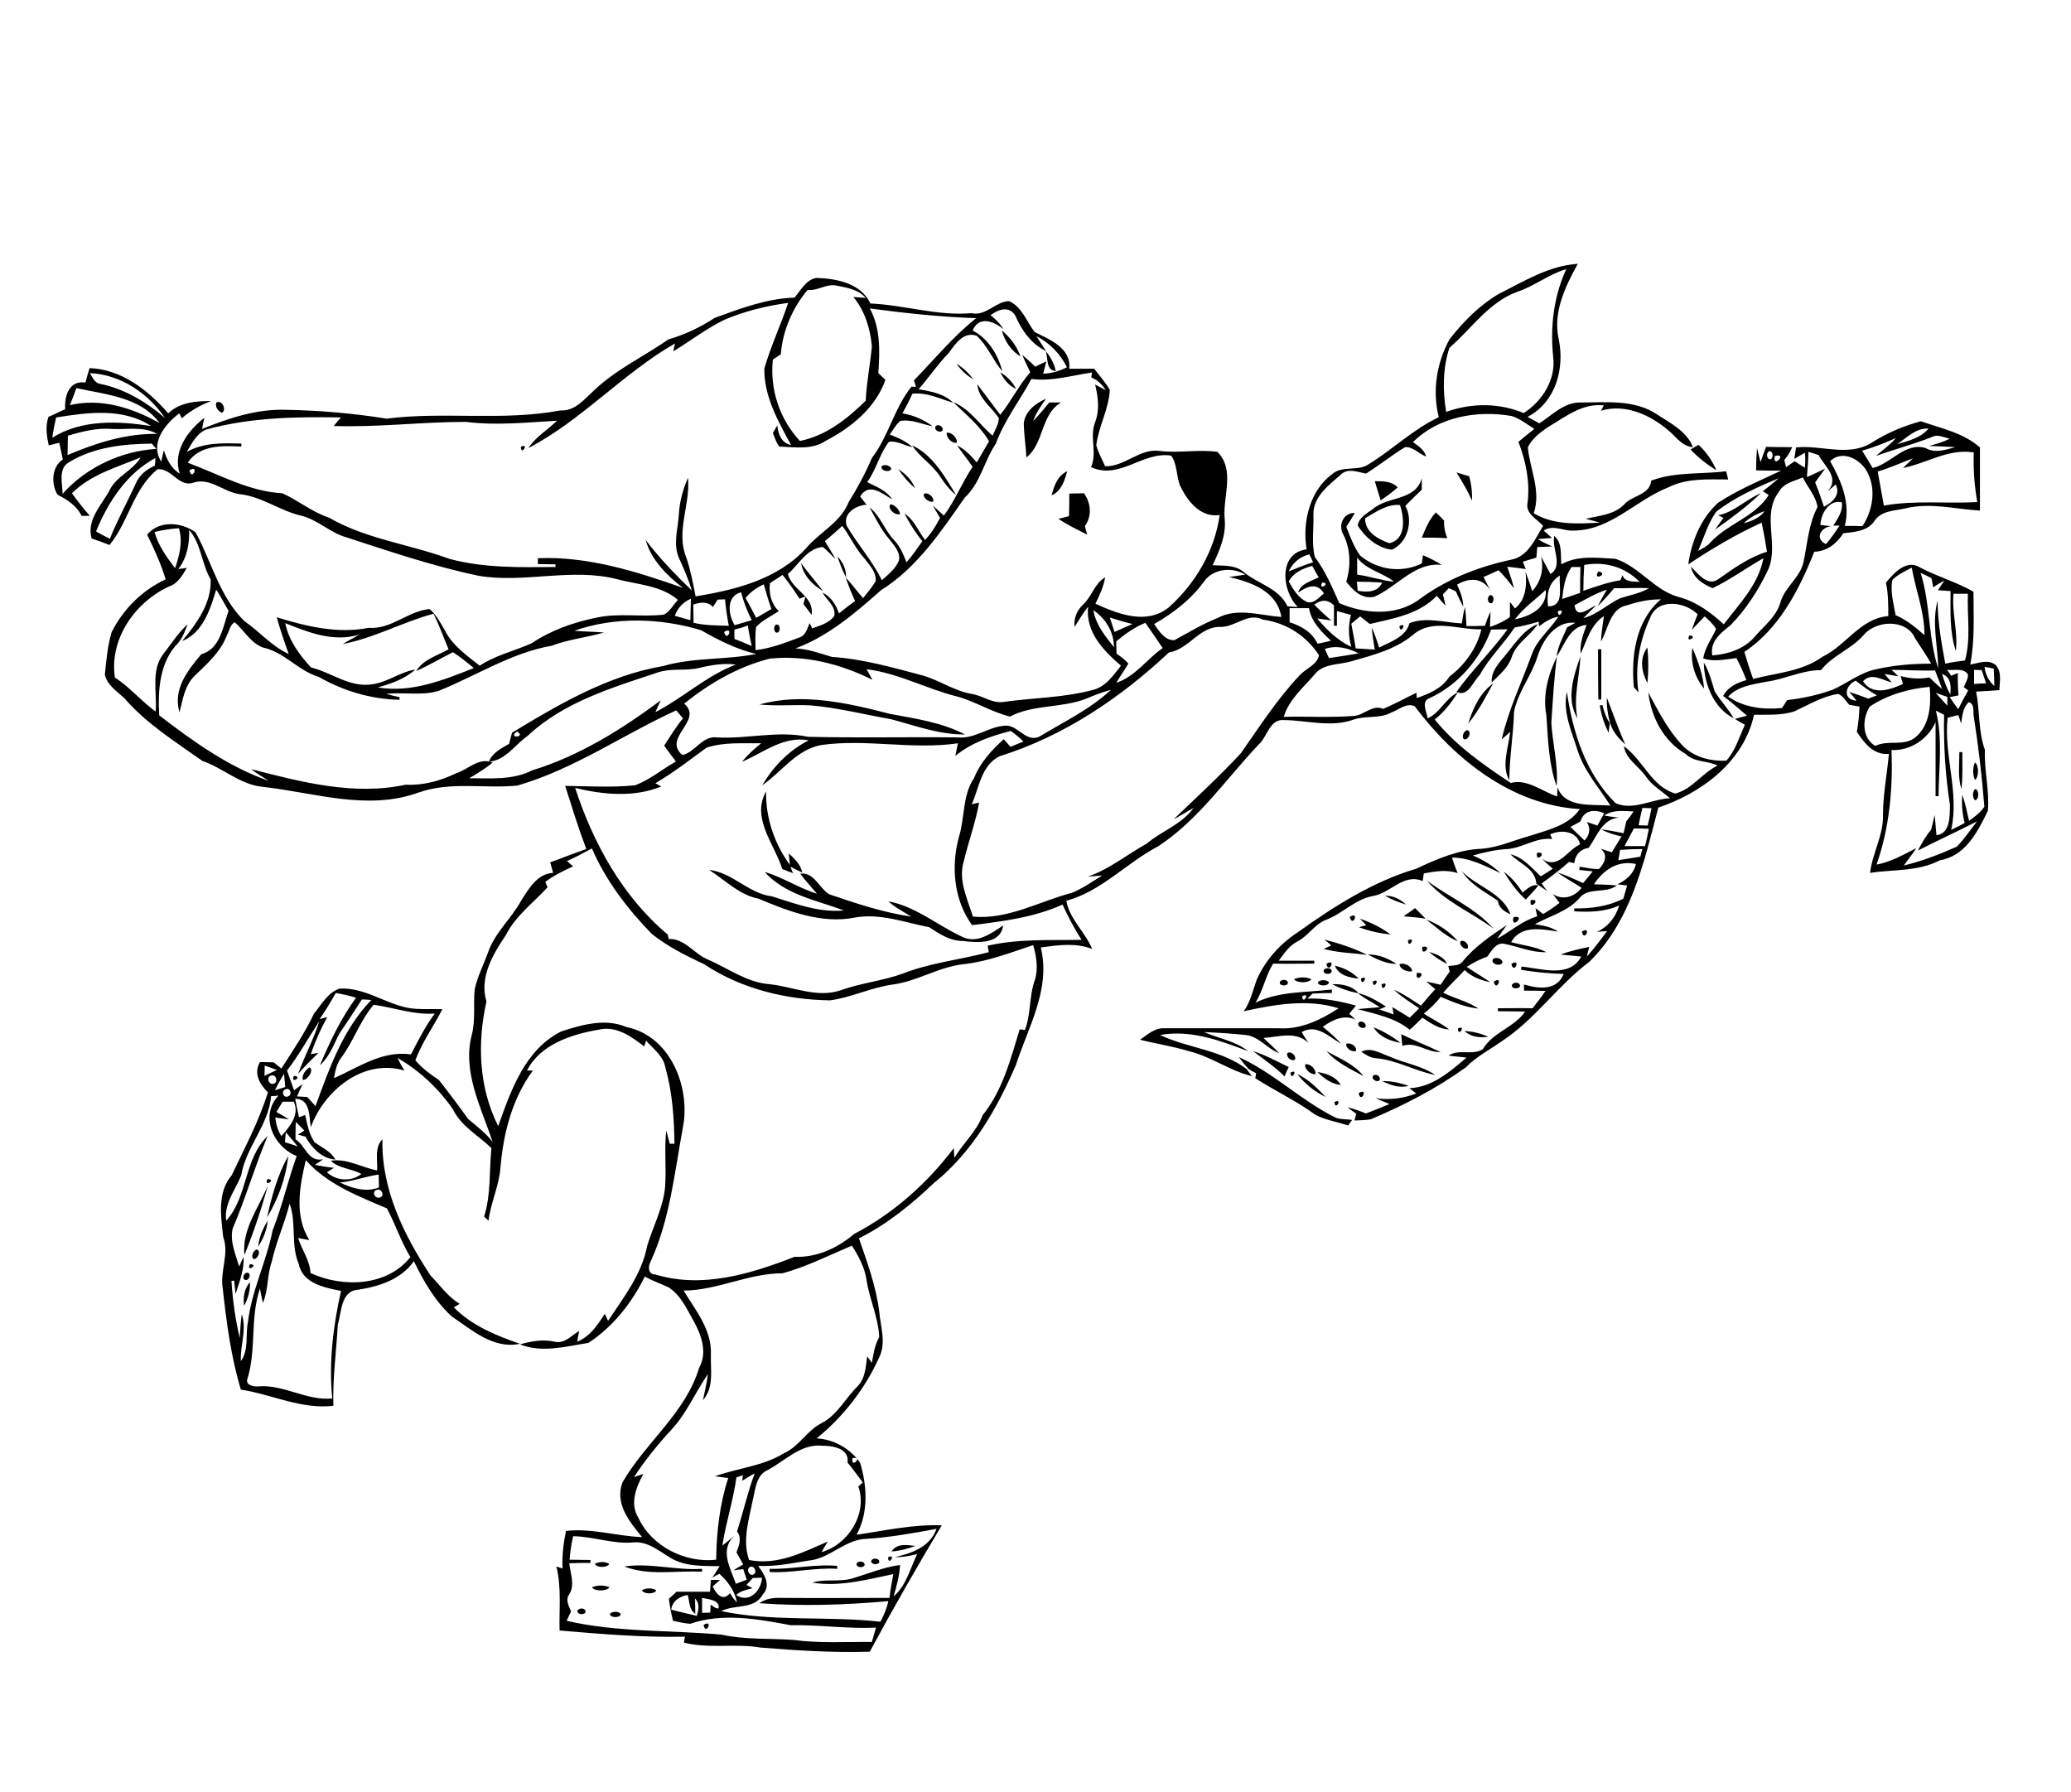 <?xml version="1.0" encoding="utf-8"?>
<!-- Generator: Adobe Illustrator 21.0.2, SVG Export Plug-In . SVG Version: 6.00 Build 0)  -->
<svg version="1.2" baseProfile="tiny" id="Layer_1" xmlns="http://www.w3.org/2000/svg" xmlns:xlink="http://www.w3.org/1999/xlink"
	 x="0px" y="0px" viewBox="0 0 705 610" overflow="scroll" xml:space="preserve">
<path d="M239.5,553.1C243,550.9,240.3,557,239.5,553.1 M214.3,550.3C214.8,550.8,214.8,550.8,214.3,550.3 M207.6,549.3
	c1-0.9,2.8-0.9,3.7,0C211.4,550.8,207.6,550.8,207.6,549.3 M196.6,548.2c0.6-1.1,3-0.9,2.7,0.6C198.8,549.8,196.3,549.6,196.6,548.2
	 M218.5,541.3c1.4-0.8,3.5-0.9,4.9,0C223,542.7,219.1,542.7,218.5,541.3 M201.5,540.3c1.8-0.8,4.2-0.8,6,0
	C206.5,541.7,202.5,541.7,201.5,540.3 M197.3,540.3C197.8,540.8,197.8,540.8,197.3,540.3 M262,534c7.7,0.2,15.3-1.7,23-1l0,1
	c-7.7-0.5-15.3,1.5-23,1.1L262,534 M212.5,533.2c8.9-1.3,17.6,1.4,26.5,0.8v1C230.2,534.5,221,536.5,212.5,533.2 M291.6,532.2
	c0.6-1.1,3-0.8,2.7,0.6C293.8,533.8,291.3,533.6,291.6,532.2 M202.5,532.3c1.4-0.8,3.5-0.8,4.9,0C206.9,533.7,203,533.7,202.5,532.3
	 M296.6,531.2c0.6-1.1,3-0.8,2.7,0.6C298.8,532.8,296.3,532.6,296.6,531.2 M249.3,531.3C249.8,531.8,249.8,531.8,249.3,531.3
	 M302.3,530.1C305.3,528.5,302.4,533.4,302.3,530.1 M303.5,528.1c1.8-2.9,5.3-2.2,8.1-1.9C309,527.2,306.2,527.9,303.5,528.1
	 M83.1,444.5c-0.4-2.9,0-5.8,2-8.1C85.2,439.3,84.4,442.1,83.1,444.5 M84.1,433.2c1.5,0,0.9,2.4-0.3,2.5
	C82.2,435.7,82.8,433.3,84.1,433.2 M85.1,430.3C88.4,430.4,83.5,433.3,85.1,430.3 M87.3,425.3c1.8,0.2,0.4,3.7-1.1,3.2
	C85.4,427.5,86.2,425.8,87.3,425.3 M87.9,424.4c0.2-3.2,1.6-6.2,3.2-8.9C90.9,418.8,89.5,421.7,87.9,424.4 M83.2,427.2
	c-0.9-8.7,4.8-16,8-23.7C89,411.5,86.3,419.6,83.2,427.2 M91.1,401.3C94.4,401.5,89.5,404.3,91.1,401.3 M90.9,414.4
	c1.6-7.2,3.6-14.5,7.2-20.9C97.4,400.8,94.7,408.1,90.9,414.4 M457.3,376.3C457.8,376.8,457.8,376.8,457.3,376.3 M454.3,375.1
	C457.3,373.6,454.4,378.4,454.3,375.1 M453.3,373.3C453.8,373.8,453.8,373.8,453.3,373.3 M462.5,372.1
	C466,369.9,463.3,376,462.5,372.1 M460.3,370.3C460.8,370.8,460.8,370.8,460.3,370.3 M458.3,369.3
	C458.8,369.8,458.8,369.8,458.3,369.3 M470.5,368c3.1-0.1,6.1,0.6,9,1.6C476.4,370.5,473.3,369.3,470.5,368 M467.4,366.2
	c0.9-1,2.9,0.3,2.2,1.5C468.7,368.6,466.7,367.3,467.4,366.2 M441.6,365.6c3.8,1.7,6.8,4.8,9.7,7.8
	C447.5,371.6,444.2,368.9,441.6,365.6 M100.1,366.2C103.4,366.5,98.5,369.2,100.1,366.2 M448.5,364.9c3.1,0.5,6.2,1.5,7.9,4.4
	C453.3,369,450.7,367.1,448.5,364.9 M439.3,365.1C442.3,363.5,439.4,368.4,439.3,365.1 M105.4,363.3c1.6,0.9-0.7,4.4-2.3,4.3
	C102.6,366,104.1,364.1,105.4,363.3 M444.3,362.3c1.6-0.4,3.8,1.6,3.5,3.3C446.2,365.9,444,363.9,444.3,362.3 M442.3,361.3
	C442.8,361.8,442.8,361.8,442.3,361.3 M421.7,359.8c11.9,5.4,21.2,14.8,32.9,20.6c1.8,0.7,3.8,0.5,5.7,0.8c-0.4,0.5-1.1,1.5-1.4,1.9
	c-3.7-1.3-7.7-1.8-11.2-3.7c-6.4-4.7-13.7-8.1-20.4-12.4c0.1-0.4,0.3-1.3,0.3-1.7c-0.9-0.4-1.7-0.9-2.5-1.4
	C423.8,362.6,422.8,361.2,421.7,359.8 M451.6,357.8c4.4,2.5,9.4,4.4,12.6,8.5C459.8,363.9,454.9,361.7,451.6,357.8 M438.3,358.4
	c1.2-0.7,3.1,1,2.5,2.3C439.5,361.4,437.6,359.6,438.3,358.4 M426.6,357.8c4.2,1.3,8.1,3.5,12.1,5.4c-0.5,1-1,2.1-1.4,3.2
	C434.1,363.2,430.2,360.6,426.6,357.8 M463.4,358c3.3-1.7,6.6,0.6,9.8,1.7c5.1,2.3,10.7,3,15.4,6.2c-6.9-1.3-13.1-5.1-20.2-5.7
	C466.5,360.1,464.9,359,463.4,358 M449.3,357.3C449.8,357.8,449.8,357.8,449.3,357.3 M220.3,357.3
	C220.8,357.8,220.8,357.8,220.3,357.3 M447.3,356.3C447.8,356.8,447.8,356.8,447.3,356.3 M108.3,356.3
	C108.8,356.8,108.8,356.8,108.3,356.3 M458.3,355.3c1.3-0.6,3.7,0.8,3.3,2.4C460.3,358.3,458,356.8,458.3,355.3 M109.3,354.3
	C109.8,354.8,109.8,354.8,109.3,354.3 M477,352c4.4,2.2,9,4,13.4,6.1c-4.6,0.2-8.4-3.7-13-2.1C477.2,354.7,477.1,353.3,477,352
	 M498.5,350.9c2.8,0.2,5.5,0.8,8.1,2C503.7,353.3,500.7,353,498.5,350.9 M496.3,350.1C499.3,348.5,496.4,353.4,496.3,350.1
	 M467.6,349.7c3.3,1.3,6.4,3.1,9.2,5.3C473.2,354.3,469.6,353,467.6,349.7 M462.5,348.1c0.9-1,2.9,0.2,2.3,1.5
	C463.9,350.5,461.8,349.3,462.5,348.1 M112.3,348.3C112.8,348.8,112.8,348.8,112.3,348.3 M113.3,346.3
	C113.8,346.8,113.8,346.8,113.3,346.3 M473.3,336.3C473.8,336.8,473.8,336.8,473.3,336.3 M514.7,335.2c0.6-1.1,3-0.9,2.7,0.6
	C516.8,336.8,514.3,336.6,514.7,335.2 M470.3,335.1C473.3,333.5,470.5,338.4,470.3,335.1 M453.5,335c3.3-0.1,6.8,0.5,9,3.1
	C459.4,337.5,456.3,336.5,453.5,335 M508.5,334.1C512,331.9,509.3,338,508.5,334.1 M467.3,334.1
	C470.3,332.5,467.4,337.4,467.3,334.1 M448.6,334.3c1-0.9,2.8-0.9,3.8,0C452.4,335.8,448.6,335.8,448.6,334.3 M435.7,334.2
	c0.6-1.1,3-0.8,2.7,0.6C437.8,335.8,435.3,335.6,435.7,334.2 M463.3,333.1C466.3,331.5,463.4,336.4,463.3,333.1 M440.5,333.3
	c1.8-0.8,4.2-0.8,5.9,0C445.5,334.7,441.5,334.7,440.5,333.3 M482.3,331.2C486.3,330.6,481.6,335.2,482.3,331.2 M450.6,330.2
	c0.6-1,3-0.8,2.7,0.6C452.8,331.9,450.3,331.7,450.6,330.2 M454.4,328.7c3,0.7,5.9,2.1,8.1,4.4C459.4,332.8,455.7,332,454.4,328.7
	 M514.5,328.1C518,325.9,515.3,332,514.5,328.1 M476.4,328.2c1.5-0.7,4.3,0.7,4.3,2.4C479.2,331,476.5,329.9,476.4,328.2
	 M451.5,328.1C455,325.8,452.4,331.9,451.5,328.1 M508.2,326.5c1-0.9,2.9-0.3,3.3,0.9C511.3,329.2,507.3,328.3,508.2,326.5
	 M465.6,324.9c3.6-0.1,6.9,1.3,9.8,3.2C471.9,328.1,468.7,326.5,465.6,324.9 M486.5,324c2.4,0.8,5,1.6,6.1,4.1
	C490.4,327,488.3,325.7,486.5,324 M484.2,322.3C488.2,321.6,483.5,326.3,484.2,322.3 M482.3,321.3
	C482.8,321.8,482.8,321.8,482.3,321.3 M497.2,320.4c1.2-0.7,3.1,1.1,2.4,2.4C498.4,323.4,496.6,321.6,497.2,320.4 M479.3,320.1
	C482.3,318.5,479.4,323.4,479.3,320.1 M450.8,319.8c5,1.3,10,2.9,14.6,5.2c-4.9-0.6-10-0.7-14.8-2c0.6-0.3,1.9-0.9,2.6-1.2
	C452.4,321.1,451.6,320.4,450.8,319.8 M476.3,319.3C476.8,319.8,476.8,319.8,476.3,319.3 M474.3,318.3
	C474.8,318.8,474.8,318.8,474.3,318.3 M538.5,317.1C542,314.9,539.3,321,538.5,317.1 M532.3,317.3
	C532.8,317.8,532.8,317.8,532.3,317.3 M485.5,313c4.2,1.5,7.9,4.1,10.8,7.4C492.2,318.8,489,315.6,485.5,313 M462.9,312.7
	c3.8,1.3,7.3,3,10.5,5.4c-3.7-0.4-7.4-1.2-10.8-2.5c0.6-0.2,1.9-0.5,2.5-0.7C464.3,314.1,463.6,313.4,462.9,312.7 M515.2,312.2
	C519.8,311.2,514.2,316.8,515.2,312.2 M459.5,312.1C463,309.9,460.4,316,459.5,312.1 M481.7,309.1c1.2,1.2,2.4,2.4,3.6,3.6
	c-2.5-0.4-5-0.6-7.5-0.8C479.1,311,480.4,310.1,481.7,309.1 M479.3,308.3C479.8,308.8,479.8,308.8,479.3,308.3 M521.1,306.4
	C525.1,305.7,520.3,310.4,521.1,306.4 M515.3,305.3C515.8,305.8,515.8,305.8,515.3,305.3 M471.5,304.9c2.7-0.1,5.1,1.1,7.1,3
	C476.1,307.1,473.7,306.2,471.5,304.9 M485.7,299.7c7.4,5.6,16.5,9.3,22.7,16.4C500.9,310.5,491.8,306.9,485.7,299.7 M511.9,296.7
	c2.6,1.9,4.7,4.4,6.4,7.1c1.6-1.2,3.2-3,5.4-2.4c-1.3,1.6-2.8,3.2-4.3,4.8C516.3,303.5,514,300.1,511.9,296.7 M497.7,296.6
	c5.2,5.3,13.8,7.3,16.5,14.6c-2.1-0.9-4-2.2-4.3-4.6C505.6,303.6,500.6,301.2,497.7,296.6 M311.3,312.3
	C311.8,312.8,311.8,312.8,311.3,312.3 M241.4,296.1c8,0.9,13.5,8.1,21.4,9c7.9,2.5,16,5.6,24.5,4.8c-9.4-3.5-20-5.3-27-13.1
	c6.2,1.8,11.6,5.5,17.8,7.4c-1.9-2.3-3.9-4.4-5.7-6.8c4.7-0.7,6.5,5,9.9,7c9.1,3.1,18.3,6.2,27.9,7.6c-2.7-1.7-5.5-3.1-7.8-5.2
	c9.2,1.7,16.5,8,24.8,11.9c5.2,2.8,10.1-0.9,14.3-3.7c-0.9,6.5-8.8,5.9-13.7,5.3c-4.4,0-8-2.4-11.5-4.7c-8.3-1.6-16.6-4.8-25.2-3.3
	c-11.4,2.3-22.6-2.1-32.9-6.4C251.6,304.6,246.9,299.6,241.4,296.1 M523.2,290.3C527.2,289.6,522.6,294.3,523.2,290.3 M532.3,288.3
	C532.8,288.8,532.8,288.8,532.3,288.3 M530.3,287.3C530.8,287.8,530.8,287.8,530.3,287.3 M266.3,295.8c-2.6-8.4-10.7-17.4-5.5-26.4
	c-0.2,8.9,2.8,17.8,8.1,25c-0.1-1.3-0.3-2.6-0.4-3.9c2,1.8,4.1,3.8,4.6,6.5c-1.4-0.6-2.7-1.3-4-2c0.2,0.6,0.6,1.7,0.9,2.2
	C268.7,296.8,267.5,296.3,266.3,295.8 M672.3,268.6c1.5,0,1.5,3.7,0,3.8C671.4,271.4,671.4,269.6,672.3,268.6 M258.3,267.3
	C258.8,267.8,258.8,267.8,258.3,267.3 M672.3,259.5c1.4,1,1.4,5,0,6C671.5,263.7,671.5,261.3,672.3,259.5 M667,256l1,0
	c0,4.2,0.2,8.4-0.3,12.6C666.4,264.5,667,260.2,667,256 M666.3,252.3C666.8,252.8,666.8,252.8,666.3,252.3 M499.4,248.5
	c1.8,0.3,0.5,3.7-1.1,3.1C497.5,250.6,498.3,248.9,499.4,248.5 M544.6,240.1l0.9-0.1c0.5,2.1,1.2,4.3,2.5,6.1
	c-0.1,0.8-0.3,2.5-0.4,3.3C546.1,246.5,545.1,243.4,544.6,240.1 M547,237.5c2.1,5.3,3.9,10.7,6.3,15.9c-2.3-2-4.3-4.3-5.2-7.3
	C547.3,243.3,546.9,240.4,547,237.5 M258.5,239.8c14.7-4.1,30.1-0.5,44.5,3.2c8.6,1.6,17.7,2.9,25.5,7c-8.7,0.1-16.9-3-25.2-5.2
	c-9.1-1.6-18.1-3.9-27.3-4.7C270.2,239.8,264.3,240.4,258.5,239.8 M560.3,233.2C560.8,233.8,560.8,233.8,560.3,233.2 M499.8,246.3
	c1.6-5.2,4-10.4,8.5-13.7C505.7,237.3,503.2,242.2,499.8,246.3 M580,225.5c1.8,3,2.7,6.5,3.7,9.8c1.9,3.2,4.6,5.9,6.5,9.2
	C583.4,241.1,580.1,232.8,580,225.5 M537,244.5c-4-6.5-1.3-14.5,1-21.1C537.7,230.5,535.5,237.4,537,244.5 M526.4,243.4
	c-1.3-6.8,0.6-13.8,3.6-19.9c-1,7.5-1.4,15-1.9,22.5c0.4,7.2,2.4,14.3,1.8,21.6C527.1,259.8,527,251.5,526.4,243.4 M576.1,220.5
	c1.9,4.4,3.6,9.1,4,13.9C576.9,230.5,575.4,225.5,576.1,220.5 M560.8,232.5c-2-3.8-2.8-8.5,0-12.1
	C561.2,224.5,561.2,228.5,560.8,232.5 M544,221l1.1,0c0,5.7,0,11.4,0,17.1h-1C544,232.4,544,226.7,544,221 M545.3,219.3
	C545.8,219.8,545.8,219.8,545.3,219.3 M575.1,216.3C578.4,216.5,573.5,219.2,575.1,216.3 M513.2,222.1c3-3.7,5.8-7.9,10.3-9.7
	c-2.6,4.1-7.4,6.5-8.9,11.3c-1.2,3.6-4.2,6-6.8,8.6C507.5,228.1,510.8,225.2,513.2,222.1 M476.4,213.1
	C479.4,211.5,476.5,216.4,476.4,213.1 M264.2,212.6c1.4-0.3,1.6,2.1,0.6,2.7C263.4,215.7,263.1,213.2,264.2,212.6 M507.3,207.2
	C507.8,207.8,507.8,207.8,507.3,207.2 M507.2,202.6c1.4-0.3,1.6,2.1,0.6,2.7C506.3,205.6,506.1,203.2,507.2,202.6 M544.1,194.5
	C548,195.3,541.9,198,544.1,194.5 M272.7,191.7c2.4,3.2,5,6.3,7.5,9.5C276.6,199.1,273.5,196,272.7,191.7 M285.1,189.4
	c1.8,1.9,3,4.4,2.9,7.1C286.8,194.3,285.9,191.9,285.1,189.4 M582.3,181.3C582.8,181.8,582.8,181.8,582.3,181.3 M484,183
	c1.3-3.1,2.5-6.2,4.8-8.6c0.9,0.9,1.9,1.8,2.8,2.8c-0.1,2.1,0.3,4.1,1.1,6C489.8,183,486.9,183,484,183 M461.9,198
	c0.1,0.8,0.2,2.3,0.3,3.1c3.1,0.5,6.8,0.6,8.3-2.8C467.7,198.1,464.8,198,461.9,198 M462,189.8c0,1.9,0,3.9,0,5.8
	c4.2,0.5,8.2,2,12.5,2.4C470.8,194.9,465.2,194.1,462,189.8 M457.2,181.8c-1.7-3.1,0.1-7.3,4-7.2c-0.9,1.6-1.9,3.2-2.9,4.7
	c1.3,3.4,2.6,6.8,4.7,9.8c5.9,4.9,14,6.1,21,2.7c0.1-0.7,0.3-2.1,0.4-2.8c2.2,0.9,4.4,2,6.4,3.3c-9.1-1.1-15.3,7.5-22.9,10.8
	c-4.2,1-7.3-2.1-9.6-5.1C459.9,192.6,459.8,186.8,457.2,181.8 M303,171.7c1.4-0.2,3.3,1.9,3.4,3.3
	C304.7,175.5,302.2,173.4,303,171.7 M584.9,175.4c5.5-1.1,9.4-5.4,14.5-7.5c-4.8,4.6-10.2,8.6-15.6,12.4c0.9-1.3,1.9-2.7,2.9-4
	C586.3,176.1,585.4,175.6,584.9,175.4 M364,168c1.7,0,3.3-0.1,5-0.1c2.4,3.4,2.8,7.7,0.3,11.2c0.3,1,0.5,1.9,0.8,2.9
	c-3.3-1.7-6.7-3.3-9.8-5.4c0.9-0.2,2.7-0.7,3.6-0.9C364,173.1,364,170.5,364,168 M314.5,168.1c1.4-0.7,3.5,1.1,3.2,2.6
	C316.4,171.2,314.1,169.5,314.5,168.1 M311.3,167.2C311.8,167.8,311.8,167.8,311.3,167.2 M468,163.8c2.7,0,5.7-0.1,7.8,2.1
	c-1.8,1.6-3.8,3.1-5.8,4.4C469.3,168.2,468.7,166,468,163.8 M464.7,176.4c-0.1,4.7,4.5,7.2,8.3,8.5c5.8-1.4,5-8.6,3.6-13
	C472.2,171.5,468.5,174.2,464.7,176.4 M467.3,173.3c5.1-4.5,14.5-2.7,16.7-10.5c0,1.3,0,2.6,0,3.9c-1.9,1.8-3.8,3.6-5.6,5.5
	c2.8,5,0.8,12.6-4.6,14.9c-4.7-0.4-9.2-4.3-11.6-8.2C462.6,176.1,465.3,174.8,467.3,173.3 M495.8,160.8c1.4,0.4,2.8,0.9,4.3,1.3
	c0.8,2.7,1.1,5.5,1,8.3C499.6,167,497.7,163.9,495.8,160.8 M358,168.6c0.8-3.2,2-6.7,5.3-8.2C362.4,163.6,361.3,167.2,358,168.6
	 M483.3,160.3C483.8,160.8,483.8,160.8,483.3,160.3 M305.8,159.7c2.5,1.6,4.6,3.7,5.7,6.5C309.3,164.3,307.4,162.1,305.8,159.7
	 M300.1,158.7c1-0.8,2.7-0.3,3.3,0.7C303.3,161,299.6,160.4,300.1,158.7 M575.5,153c0.7-0.4,2-1.2,2.7-1.6c2.6,2.4,4.7,5.4,6.1,8.7
	C581.1,158.1,578.1,155.8,575.5,153 M310.5,151.6c7,3.2,11.1,10.6,15,16.9c-2.3-1.7-4-4.1-5.6-6.5
	C317.3,158.1,313.1,155.6,310.5,151.6 M177.3,152.1C180.3,150.5,177.4,155.4,177.3,152.1 M87.3,152.3
	C87.8,152.8,87.8,152.8,87.3,152.3 M322.3,147.3c1.6-0.3,3.7,1.8,3.4,3.4C324,151,322,148.9,322.3,147.3 M318.5,145.1
	c0.9-1,2.9,0.2,2.3,1.5C319.9,147.5,317.8,146.4,318.5,145.1 M73.7,137c1.9-1.1,3.6,2.7,1.8,3.5C74.3,140,73,138.3,73.7,137
	 M348.5,144.2c0.4-4.2,4-6.9,7.6-8.5c-1.7,2.4-3.4,4.8-4.4,7.6c2-2,3.7-4.2,5.5-6.3c1.3,0,2.7,0,4,0c-7,4.1-5.7,13.9-11.8,18.7
	C349.2,151.8,348.6,148,348.5,144.2 M332.3,129.3C332.8,129.8,332.8,129.8,332.3,129.3 M340.5,126.7c2.3,1.4,4.2,3.3,5.4,5.7
	C343.4,131.3,341.7,129.1,340.5,126.7 M325.6,123.8c2.3,1.4,4.2,3.2,5.7,5.3C329.1,127.8,327.1,126,325.6,123.8 M325.3,122.3
	C325.8,122.8,325.8,122.8,325.3,122.3 M356,119.5c1.6,2,2.9,4.3,3.4,6.8C356,126.1,356.8,121.9,356,119.5 M341,112.5
	c2.9,2.3,5.1,5.3,6.4,8.8C344.1,119.4,342.1,116.1,341,112.5 M239,543.9c0,1.7,0,3.4,0,5.1c0.7,0,2.1-0.1,2.8-0.1
	c0-0.7,0.1-2,0.1-2.7c0.8,0.5,1.6,1.3,2.7,1.3C245.2,544.5,241,544.4,239,543.9 M228.5,547.9c2.9,0.8,5.8,1.4,8.7,2.1
	c0.6-2,1.1-4.2-0.6-5.9c0,1.7,0.1,3.5,0.1,5.2c-2.2-1.3-1.9-4.2-2.6-6.4C231.4,543.4,228.9,544.8,228.5,547.9 M256.3,537.1
	c-0.7,0.8-1.5,1.6-2.2,2.4c0.5,0.3,1.6,0.8,2.1,1.1c-2,0.5-4.1,0.9-5.6,2.3c4.4,3,8.6-1.5,8.8-5.9
	C258.5,537.1,257,537.1,256.3,537.1 M255.1,533.5c-1.2,1,0.2,3.3,1.6,2.3C257.9,534.8,256.4,532.5,255.1,533.5 M195.1,522.9
	c-0.6,2.6-1,5.3-1.2,8c2.4,0,4.8,0.1,7.1,0.1l0,1c-2.4,0-4.8,0-7.2,0.1c0.3,3.5,2.1,7.4-0.1,10.7c-1.3,1.9,0,3.9,0.7,5.7
	c-0.5,1-1,2.1-1.5,3.2c17.3,4,35.2,3.1,52.7,4.7c8.1,1.8,16.4,1.2,24.5,1.8c8.8,1.2,17.8,0.6,26.7,0.7c0.5-1.6,0.9-3.3,1.4-4.9
	c-9.7,0.5-19.3-1-29-0.8c-11.2-2.1-23.2-4.3-34.2-0.5c-2-0.1-3.9-0.6-5.9-1c-0.6-2.5-1.1-5-1.4-7.5c0.9-0.8,1.8-1.6,2.6-2.4
	c3.8,0,7.6,0,11.4,0c0.1-1.3,0.2-2.7,0.3-4c0.8,0,2.3,0,3.1,0c-0.8,0.7-1.6,1.4-2.5,2.2c1.2,2.5,3.4,5.3,5.9,2.3
	c0.6,1.1,1.4,2.2,2.4,3.1c-0.8-3.9-3.1-7.1-6-9.7c-0.6,0.3-1.8,0.9-2.4,1.3c0.8-1.3,1.7-2.6,2.5-3.9c-5.6-0.1-11.7,0.2-16.7-2.8
	c-3.9-2.3-7.7-5.7-12.6-5.3C208.9,525.7,202.1,523,195.1,522.9 M294.9,523.8c-7.4,0.2-12.4,6.8-19.7,7.4c-5.7,0.9-11.3,2.1-17.1,1.8
	c2,2.8,4.5,6.5,1.6,9.7c-2.9,5.3-9.6,3.3-14.2,5.7c17.8,3.7,36.1,1.6,54.2,3.6c1.2-2.2,2.2-4.6,2.7-7c-14.6,1.3-29.3,1.8-43.9,0.7
	c2.2-1.6,4.9-1.9,7.5-1.8c12.3,0.1,24.5,0,36.8,0c0.3-2.7,0.8-5.4,1.3-8.1c-9.1,1.9-18.3,4.4-27.6,2.9c4.5-1.4,9.4-0.1,13.9-1.5
	c5.3-1.6,10.5-3.8,16-4.5c-0.2,3.7-1.2,7.2-2.2,10.7c4.3-3.7,5.6-9.4,8-14.4c-2.5,0.6-5,1.1-7.5,1c5.8-1.3,11.9-3.5,14.1-9.6
	C310.7,521.9,302.9,523.3,294.9,523.8 M250.7,502.9c-1.1,7.8-3.6,15.4-4.8,23.2c1.4-1.1,2.8-2.3,4.2-3.4c-5.3,4.7-1.5,11,0.4,16.4
	c1.2-0.5,2.5-0.9,3.7-1.4c-0.4-1.2-0.8-2.4-1.2-3.6c-1.1,0.1-2.2,0.3-3.3,0.4c1.1-0.7,2.2-1.4,3.3-2c-0.8-1.4-1.5-2.7-2.3-4.1
	c0.9-2.3,1.9-4.9,0.2-7.1c2.1-6.6,3.6-13.3,6-19.8c-1.4,0.8-2.8,1.6-4.2,2.5c0-0.5,0.1-1.4,0.2-1.9
	C252.3,502.4,251.2,502.7,250.7,502.9 M290.2,496.3C289.5,500.2,294.1,495.6,290.2,496.3 M261.3,500.4c-3.9,1.7-4.1,6.4-5,10
	c-1.3,6.7-3.7,13.8-1.3,20.6c9.7,1.9,18.3-2.6,26.8-6.3c-0.7,1.2-1.5,2.4-2.1,3.6c9.1-2.6,15.7-13.1,12.5-22.3
	c0.4-0.4,1.1-1,1.5-1.4c-1.7-2.3-3.4-4.6-5.2-6.8c0.7-4.8-5-5.7-8.5-5.7C272.7,491.3,267.3,497.2,261.3,500.4 M78.3,434.3
	C78.8,434.8,78.8,434.8,78.3,434.3 M266.4,433.4c-11.6,0-22.1,5.8-33.7,5.9c4.1,6.7,9.6,13.3,9.3,21.6c-0.2,5.3,1.2,11.3-2.7,15.7
	c0.6-3,1.3-5.9,1.7-8.9c-4.3,6.2-7.2,13.3-12.4,18.9c-4.7,5.1-9,10.4-12.8,16.2c1.1-0.4,2.1-0.7,3.2-1.1c-2.4,4.4-4.7,10.1-1.7,14.9
	c4.5,9.8,16,15.5,26.5,14.3c0.1-9.4,1.2-18.9,4.1-27.8c-1.5-0.2-3-0.4-4.5-0.6c7.7-2.8,16.2-3.4,23.4-7.8c5.2-2.3,7.9-7.8,12.9-10.3
	c5.4-2.8,8.1-8.5,12.3-12.6c2.6-2.7,2.7-6.6,3.2-10.1c0.5,0.7,1.1,1.4,1.6,2.2c0.5-3,1-6.1,2.5-8.8c-0.3-6.7-3.3-12.7-4.3-19.3
	c-0.6-4.3-2.7-8.2-5-11.8C282.2,427.3,274.5,431.2,266.4,433.4 M98.6,409.7c-1.7,6.7-4.6,13-6.1,19.8c-1.6,4.5-1.1,9.5-3,14
	c-0.4-1.6-0.7-3.3-1-4.9c-3.4,9.9-1.2,20.6-4.2,30.5c-1,2.3,1.9,3,3.7,2.8c8.7-0.7,16.4,5,25.1,4.1c-1.2-12.2,0.3-24.7,3-36.6
	c-5.6-1.1-13.1-2.5-14.4-9.2C98.9,423.7,101,416.4,98.6,409.7 M128.3,405c-1.9,0.5-0.7,3.2,1,2.6C131.1,407.2,129.9,404.3,128.3,405
	 M115.7,402.5c4.2,2,8.8,3.4,13.3,1.7c0-1.5-0.1-3-0.1-4.4C124.5,400.4,120.2,402.1,115.7,402.5 M104.1,394.9
	c-2.1,8.9-4,18.9,1.2,27.2c-1.3-0.2-2.5-0.5-3.8-0.7c1.2,4,4,7.6,4.2,11.9c10.9,5.1,26.1,4.6,34-5.4c-3.2-5.3-5.1-11.2-8-16.6
	C121.8,407.1,111.4,403.1,104.1,394.9 M97.3,385.4c-0.1,0.8-0.2,2.5-0.3,3.4c1.4,0.4,2.9,0.9,4.3,1.4C100,388.5,98.6,387,97.3,385.4
	 M96.2,375c-0.7,1.2-1.4,2.3-2.1,3.5c1.4,0.8,2.9,1.6,4.3,2.5c-1.6-0.2-3.2-0.4-4.7-0.6c0.3,2.2,0.8,4.4,2.1,6.3
	c2.8-3.2,6.3-7.2,4.2-11.7C98.7,375,97.5,375,96.2,375 M92.3,373.1c-0.9,10-8.6,17.3-10.2,27c-2,5-5.9,9.6-5.1,15.4
	c7.4-8.1,6-21,14.1-28.8c-4.4,10.4-7.5,21.2-11.9,31.5c-1,4.4,1,8.7,2.2,12.9c0.5-1.1,1-2.2,1.5-3.3c0.3,4.4-1.4,8.5-2.7,12.6
	c-0.2-1.5-0.3-3-0.5-4.5l-0.9,0.1c0.4,6.5,1.3,13,2.8,19.4c0.2-2.7,0.3-5.4,0.7-8.1c1.8,5.3-0.6,10.7-0.3,16
	c2.8-3.9,1.5-8.9,2.4-13.3c1.3-10.8,6.3-20.6,8.4-31.2c3.3-8.3,5.2-17,8.2-25.3c-8-3.2-12.7-13.6-6.2-20.6
	C94.3,373,93,373.1,92.3,373.1 M97.2,370.8c-1.6,0.5-0.8,3.1,0.8,2.4C99.7,372.7,98.8,370,97.2,370.8 M93.6,371.1
	c1.2-0.4,2.4-0.7,3.5-1.1c-0.1-1.5-0.3-3-0.4-4.5C95.6,367.3,94.5,369.2,93.6,371.1 M92.3,366.1c-1.7,0.4-1,3.2,0.8,2.8
	C94.8,368.5,94.1,365.5,92.3,366.1 M90.1,362.7c0,0.9,0,2.7-0.1,3.5c1.5-0.7,2.9-1.4,4.3-2C93,363.7,91.5,363.2,90.1,362.7
	 M127.2,342c-4.7,5.5-6.8,12.4-11.1,18.1c-1.5,2-2,4.5-2.4,6.9c8.4-3.7,16.4-9.5,26.2-8.1c2.5-4.8,4.9-9.6,8.1-13.9
	C140.9,345.5,134.2,343,127.2,342 M443.3,339.1C443.4,342.4,446.3,337.5,443.3,339.1 M114.3,338c-1.7,3-3.5,6-5.5,8.9
	c0.6-0.2,1.9-0.5,2.6-0.7c-2.2,4-4.1,8.2-5.6,12.6c0.7-0.1,2-0.3,2.6-0.4c-2.4,2.3-4.7,4.6-6.9,7.1c2.2-6.1,5.3-11.8,7.2-17.9
	c-3.7,5.6-6.9,11.5-11,16.8c0.8,2.2,1.6,4.4,2.4,6.7c1-0.7,1.9-1.4,2.9-2.1c-0.6,1.4-1.3,2.8-1.9,4.2c1.2,0.1,2.3,0.1,3.5,0.2
	c0.9,1,1.9,2.1,2.8,3.1c4.7-12.8,9.3-26.1,19-36.1c-0.8-0.1-2.4-0.2-3.2-0.2c-2.5,3.9-5,7.7-7.6,11.5c-2,3.8-3.4,8-6.7,10.9
	c3.4-8,7.2-16,12.3-23C118.9,338.9,116.6,338.4,114.3,338 M551.5,289.3c-0.2,1.2-0.4,2.3-0.6,3.5c2.5-0.4,5-0.8,7.5-1.2
	c0.2-0.7,0.5-2,0.7-2.6C556.6,289,554,289.1,551.5,289.3 M193,293.1c0.7,0.6,1.4,1.2,2.1,1.8c-3.3,1.5-6.6,3.1-9.5,5.3
	c0.2,0.4,0.6,1.4,0.8,1.8c-4.8,5.3-10.9,9.7-14.2,16.3c-4.4,6.5-9.1,14.4-6.6,22.6c-3.2,14.1-2.6,29.4,4,42.4
	c4.3-12.1,9.1-26,21.4-32.2c7.1-2.3,15-4.6,22.3-1.5c14.8,3,21.8,20.3,19.2,34c-2.9,15.5-4.4,31.5-11.1,46c-0.9,1.6-0.7,4.3,1.7,4.2
	c15.9,4.9,32.5-0.2,47.4-6c7.6,0.3,14.6-3,20.3-7.8c13.4-7,24.8-17.2,33.9-29.2c0,0.8,0.1,2.5,0.2,3.3c3-5,7.5-8.9,9.6-14.5
	c6.8-8.4,9.5-19,12.6-29.2c0.4,0,1.3,0.1,1.8,0.2c2.1-5.5,1.4-11.6,3.4-17.1c1.2-3.9,0.5-8-0.6-11.8c-7.8,2.6-15.5,5.6-23.7,6.5
	c-8.4,0.9-15.7,5.8-24,6.9c-7.4,1-14.1,4.4-21.4,5.4c-15-0.2-30.3-3.9-42.9-12.3c-6.2-2.9-12.4-6-17.8-10.3
	c-8.3-8.5-15.7-18.2-20.4-29.1C198.7,290.3,195.9,291.8,193,293.1 M556.2,282c-1.1,2-2.1,4-3.2,6c2.3,0,4.6,0,7,0
	c0.5-2,0.9-3.9,1.3-5.9C559.5,282,557.8,282,556.2,282 M538,279.6c-1.1,0.6-2.3,1.3-3.4,1.9c1.6,1.5,3.2,3,4.8,4.6
	c1.7-1.8,2.2-4.1,0.8-6.3c1.2,0.4,2.4,0.8,3.6,1.2c0.8-1.4,1.5-2.8,2.3-4.2C542.8,275.4,539.2,275.7,538,279.6 M559.1,275
	c-0.5,2-0.9,3.9-1.3,5.9c0.8,0,2.4,0.1,3.1,0.1c0.5-2,0.9-3.9,1.3-5.9C561.4,275.1,559.9,275,559.1,275 M519.3,268.3
	C519.8,268.8,519.8,268.8,519.3,268.3 M517.3,267.3C517.8,267.8,517.8,267.8,517.3,267.3 M325.2,257.3c0.3-1.4,0.6-2.9,0.9-4.3
	c-15.5,2.3-31.1-1.6-46.6,0.6c-8.4,1.6-13.4,9.1-20,13.7c3.7-6.4,9.1-11.9,15.8-15.3c-8.6-1.6-15.4,4.2-22.7,7.3
	c1.9-2.4,4.2-4.4,6.5-6.3c-6.2,0.1-12.6-0.5-18.6,1.5c-5.7,4.2-11.3,8.5-17.4,12.1c0.5,0.3,1.5,0.8,2,1.1
	c-9.2,3.8-19.8,2.8-29.3,0.5c6.1,18.8,16.2,37.1,31.5,49.9c0.1,0.4,0.3,1.1,0.3,1.5c5.6-0.2,8.7,5.2,13.6,7.1
	c6.8,3,13.1,7.7,20.7,8.3c8,0.8,16.1,4.8,24.2,2.1c6.9-2.5,14.3-3.2,21.2-5.7c9.4-3.7,19.5-4.7,29.3-7.3c-0.1-0.5-0.3-1.6-0.4-2.2
	c10.5-2.4,21.3-1.8,32-2c-2.5-3.8-4.6-7.9-6.5-12c-9.7,4.4-20.3,5.7-30.8,7c-6.3-8.7-7.2-20.2-4.4-30.3c2-6.5,1.1-13.9,5.1-19.8
	c2.1-5.3,6-9.5,10.1-13.2c0.7,0.9,1.5,1.7,2.3,2.6c1.4-0.6,2.9-1.2,4.4-1.8c-1.3-1.3-2.8-2.5-4.3-3.6
	C337.4,250.5,330.7,252.8,325.2,257.3 M176,249C172.5,251.5,179.4,251,176,249 M659,241.9c2.4,9.6,1,19.4,0.9,29.1l-1,0
	c0-8.4,0-16.8,0-25.2c-2.6,5.8-8.6,9.8-15,9.5c0.5,13.2-0.7,26.5-5.1,39c4.9-0.9,9.2-3.4,13.5-5.6c-1.2,2.1-2.9,3.9-4.2,5.9
	c6.2-1.5,12.2-3.8,18-6.4c2.6-2.6,4.6-5.7,6.9-8.6c-6.7,3.4-13.4,6.5-20.1,9.9c1.3-2.5,2.7-5,4.5-7.1c0.4-1.7,0.8-3.3,1.2-5
	c0.2,2.3,0.4,4.6,0.6,6.9c4.8-0.6,4.5-6.6,4.6-10.3c-1.6-10.2-2.2-20.4-2-30.7C661,242.9,660,242.4,659,241.9 M664.3,241.3
	C664.8,241.8,664.8,241.8,664.3,241.3 M670.2,239c-2.1,1.9-2.2,4.8-2.6,7.3c-0.3-1-0.6-2-1-2.9c-1.2,0.3-2.4,0.6-3.6,0.9
	c-1.4,12.8,4.1,25.4,1.2,38.2c1.5-0.8,3.1-1.5,4.6-2.4c-0.8-3.1-1.1-6.4-0.8-9.6c1,2.9,1.6,5.9,2.3,8.9c1.9-1.4,3.9-2.8,5.2-4.8
	c-0.8-10.3-2-20.5-3.6-30.7C671.6,242.3,672.3,239.6,670.2,239 M658.9,235.8c1.3,1.5,2.7,2.9,4,4.4c0-0.8,0-2.3,0-3
	C661.6,236.8,660.3,236.3,658.9,235.8 M636.5,240.5c-2.6,4.1-2.8,10.7,1.9,13.4c4.3-2.2,9.6,0.3,13.6-2.9c5-4.1,5.4-11.2,4.9-17.2
	C649.8,234.4,642.5,236.5,636.5,240.5 M632,238.5c-0.8-1-1.6-2-2.5-3c2.2,0.7,4.4,1.5,6.5,2.3c1-0.4,1.9-0.7,2.9-1.1
	c-2.5-1.5-4.9-3.2-7.2-5C628.1,233.2,627.1,238.2,632,238.5 M661.1,229.4c0.7,2.4,1.6,4.8,2.8,7
	C664.2,233.6,664.2,230.5,661.1,229.4 M672,228c0,1.6,0,3.2,0,4.8c1.4-0.1,2.7-0.2,4.1-0.2c-0.5-1.5-1-3-1.5-4.5
	C674,228.1,672.7,228,672,228 M662.8,228c0.4,0.5,1.1,1.5,1.4,2c0.7-0.3,1.5-0.6,2.3-0.9c-0.1,2.5,0,5,0.2,7.6
	c-0.8,0.1-2.3,0.5-3,0.6c0.9,1.4,1.9,2.7,2.9,4.1c1.1-2.2,2.2-4.3,3.4-6.4c-0.4-0.3-1.1-0.8-1.5-1.1c0.5-1.4,1.6-2.9,1.4-4.4
	C668.2,227.2,665.1,228.3,662.8,228 M643.9,228c0.8,0.7,1.5,1.4,2.3,2.2c-1.6-0.3-3.1-0.5-4.7-0.8c0.8,1,1.7,1.9,2.5,2.9
	c-3.2-0.8-7-3.5-9.8-0.4c3.2,5,9.3,2.9,13.6,0.9c-0.3-0.9-0.5-1.8-0.8-2.7c3.2,0.9,6.5,1.1,9.8,0.5c1.4,1.3,2.8,2.7,4.3,3.9
	c-0.7-2.1-1.6-4.2-2.4-6.3C653.8,228.4,648.8,228,643.9,228 M675.6,227c0.2,2.5,1.4,4.8,3.3,6.5c0-2-0.1-3.9-0.2-5.9
	C678,227.4,676.4,227.1,675.6,227 M232.9,239.5c6.7,5.8-7.6,11.6-0.6,17.5c4.3-0.9,6.7-6.6,11.7-6c10.4,0.6,20.7-2.4,31.1-0.2
	c17,0.4,34,0,51,0.2c6,0.6,10.9-4.1,16.8-4c4,0.4,6.4,5.6,10.8,3.8c8.4-5.1,17.3-9.3,24.5-16c-2.9,0.8-5.6,1.8-8.4,3
	c-8.4,3.3-17.9,1.9-26,6.1c-6.2-1.5-11.7-5.1-17.9-6.8c-10.5-2.6-20.1-8-30.9-9.3c0.7,1.2,1.3,2.4,2,3.6c-10.8-5.4-22.9-8.5-35-7.2
	C251.3,226.9,241.5,232.6,232.9,239.5 M451,220.9c0.5,1,0.9,2.1,1.4,3.1c3.4-0.5,6.7-1,10.1-1.6C459,220.6,454.9,219.5,451,220.9
	 M246.5,215.1C247.4,219,250,212.9,246.5,215.1 M481,216.1c-6,5-13.7,6.9-21,9c-4,1.2-8.9,0.7-12,3.9c-4,4.8-9.1,8.8-11,15
	c7.9-0.2,15.9,0.3,23.8-0.3c3.5-0.2,6.6-4.1,10-2.4c3.9-1.6,7.6-3.7,11.4-5.5c0,0.5,0.1,1.4,0.1,1.8c4.3-1.5,8.6-3.3,11.1-7.3
	c5.3-4,9.3-9.6,10.9-16.1C496.6,214.5,487.7,210.3,481,216.1 M250,214.3c0,1.1,0,2.1,0,3.2c2,0.7,4,1.6,5.9,2.4
	c-0.5-2.3-1-4.6-1.3-7C253.1,213.5,251.6,213.9,250,214.3 M634.3,216.3c-4.2,4.7-10.5,6.8-14.4,11.8c-6.6,0-12.5,3.2-18.9,4
	c-4.5,0.9-9.4,1.5-12.7,5c5.4,3.8,12,4.5,18.3,3.9c0.6-0.9,1.2-1.8,1.8-2.7c5.2-0.6,10.4-1.7,15.4-3.5c5-2.2,9.4-5.9,14.9-7
	c6.1-1.4,12.4-1.9,18.7-1.9c-1.7-3-3.7-5.8-5.5-8.7C648.9,210.5,638.4,211.1,634.3,216.3 M380,218.3c0,1.4,0,2.8,0.1,4.2
	c1.4,1,2.9,2,4,3.4c-1.3,2.2-2.8,4.3-4.1,6.5c6.5-2.1,10.4-8.1,15.8-11.8c-2-2.9-3.9-5.8-5.9-8.6C386.2,213.5,383,215.8,380,218.3
	 M415.7,213.4c-7.3-0.4-10.9,7.6-17.8,8.7c-16.5,15.5-35.8,28.5-57.6,35.3c-6.2,3-7,10.7-9.5,16.4c0.6-0.2,1.9-0.5,2.5-0.6
	c-1.2,6.8-3.6,13.2-5.2,19.9c-2,6.5,1.2,12.8,3.1,18.9c11.9,1.1,22.6-5.2,33.7-8.1c3.7-1.5,6.9-3.8,10.3-5.9
	c-1.6,0.1-3.3,0.3-4.9,0.4c7.3-2.5,13.3-7.5,20-11.2c5.2-4.4,11.9-6.5,16-12.2c-2.3,1.3-4.5,2.7-6.8,3.9
	c7.7-7.4,15.6-14.6,22.9-22.5c6.3-9,12.3-18.3,19.8-26.3c2.1-2.5,6.2-3.7,6.8-7.1c-4.4-6.7-11.2-11-19.1-12.1
	C424.9,208.4,420.7,213.3,415.7,213.4 M377.8,210.2c0.5,1.6,1.1,3.3,1.6,4.9c2-0.9,4-1.8,6.1-2.7C382.9,211.8,380.4,211,377.8,210.2
	 M116.7,219.2c1.8-1.1,3.8-2.1,5.6-3.2c-8.7,2.7-17.2-0.7-25.2-3.9c1.2,5.9,4.8,10.8,8.8,15.1c7,1.7,13.3,7,20.9,5.7
	c5.2-0.7,9.4-4.2,14.6-5c-3.6,3.2-8.2,4.8-12.8,6.1c11.5,1.9,22.3-2.5,32.7-6.6c-2.3-1.9-4.6-3.8-7.1-5.4c-4.2,2.1-8.2,4.5-12.5,6.4
	c2.4-4,7.2-5.2,11-7.4c-1.7-4-3.2-8.2-5.1-12.1C137.1,211.7,127.4,217.2,116.7,219.2 M530.3,208.1
	C530.4,211.4,533.3,206.6,530.3,208.1 M372.2,207.7c0.8,4.9,4,8.8,7,12.6C379.2,215,376.3,210.5,372.2,207.7 M439,207
	c0,1.6,0,3.2,0,4.8c4,1.3,7.7,3.4,9.5,7.3c1.5-0.3,3.1-0.6,4.6-1c-3.3-3.1-6.7-6.4-7.5-11.1C443.4,207,441.2,207,439,207 M554,206
	c-5.9,1-6.5,8-9,12.4c0.1-2.9,0.6-5.8,1-8.7c-4.5,3-5.8,8.2-7.9,12.8c-0.4-3.4,0.9-6.7,2-9.8c-5.8,0.5-7.4,6.7-10.2,10.8
	c0.4-3.6,2.2-6.7,3.6-10c0.9-0.5,1.9-1,2.8-1.5c-6.7-0.8-11.1,5.8-12.9,11.4c-2,6.6-6.7,12.1-8,18.9c-0.2,7.8-1.6,15.5-1.6,23.3
	c-2.8-4.8-0.3-11.2,0.3-16.5c-1,0.9-1.9,1.7-2.9,2.6c2.3-10.1,6.8-19.4,10.3-29.1c1.8-5,6.2-8.3,9-12.7c-2.5,0.4-4.6,1.8-6.6,3.3
	c0-0.4-0.1-1.2-0.1-1.6c-2.7,0.8-5.4,1.5-8.2,2c-3.7,5.6-8.7,10.3-11.9,16.2c-2.4,2.3-3.9,7.6-7.9,5.7c5.4-7.5,12-13.9,17.4-21.3
	c-1.9,0-3.8,0.1-5.6,0.1c-3.7,10.1-11.2,18.9-21.1,23.4c-2.8,1.1-0.8,4.7-0.5,6.8c4.3-1.9,6-6.8,10.3-8.8c-2.2,3.4-4.7,6.7-7.9,9.2
	c7.1,8.8,16.5,15.4,25.9,21.6c5.5-1.5,10.7,2.9,15.8,4.6c0-0.8,0-2.3,0.1-3.1c2.6,7.2,11.9,5.7,18,6.2c-3.9-6.2-9-11.8-11.2-18.9
	c-2-6.4-5.1-12.9-3.6-19.8c2,13.8,6.4,27.9,16.6,37.9c6,2.6,12.3-1.4,18.5-1.7c-2.8-2.4-6.2-4.4-8.3-7.5c-2.4-3.5-6.7-5.7-7.4-10.2
	c6.6,4.7,9.3,13.7,17.5,16.1c5.7-1.4,9.1-7,14.4-9.5c-3.5-1.8-7.9-1-10.9-4c-7.5-4.3-11.7-12.5-12.7-20.9c3.4,6.3,6.7,12.8,11.6,18
	c3.8,4,9.6,5.5,15,5.2c3.1-3.5,4.4-8.1,6.3-12.2c-1.2-0.6-2.3-1.3-3.4-2c1-0.3,3.1-0.8,4.1-1.1c-2.7-2.3-5.3-4.6-8.1-6.7
	c1.6-3.1,4.7-4.5,7.9-5.4c-1-2.6-2.1-5.1-3.4-7.5c-3.8,0.4-7.6,1.4-11.3,0.1c0.6-3.7,2.9-6.7,4.4-10c-1-1.7-2.5-3-3.9-4.3
	c-1.5,1.5-2.9,3.1-4.4,4.6c0.6-1.8,1.3-3.5,2-5.3c-4.1-4.2-13.3-5.6-16,0.8c-3.7,7.9-5.5,17.1-4.1,25.8c-0.4-0.4-1.2-1.3-1.6-1.8
	c-1-10.6,0.6-22.6,9.2-29.9C561.3,204,557.6,204.8,554,206 M447.4,205.8c1.8,1.9,3.8,3.7,5.8,5.4c-1.6-0.2-3.2-0.5-4.8-0.7
	c3.2,3.9,7,7.5,11.6,9.7c-1-3.6-1.1-7.3-0.1-10.9c-1.6-0.4-3.2-0.9-4.8-1.3c0,1.7,0,3.4,0,5h-1c0-2.3,0-4.6,0-6.9
	C452,203.9,449.7,204.1,447.4,205.8 M244.3,204.1c-0.5,0.8-1,1.6-1.6,2.5c-1.9-2-4.4-1.6-6.7-0.8c0,2.1,0.1,4.1,0.1,6.2
	c3.9,0.9,8,0.9,12,1c-0.6-3-1-6-1.3-9C246.1,204,244.9,204.1,244.3,204.1 M229.7,209.6c1.8,0.5,3.5,1,5.3,1.5
	c0.1-2.4,0.1-4.9,0.2-7.3C232.6,204.9,230.7,206.9,229.7,209.6 M250.1,212.8c1.9-0.6,3.9-1.1,5.8-1.7c-1.5-3-2.8-6.2-3.6-9.5
	C247.2,202.8,247.8,209.2,250.1,212.8 M515.7,210.8c5.1-1,11-3.8,10.5-10C522.7,204.1,518.6,206.9,515.7,210.8 M549.5,200.2
	c-1.8,2.1-3.6,4.2-5.6,6.1c1-1.9,2-3.8,3.1-5.6c-3.9,1.3-7.4,3.4-11,5.3c0.6,5,4.8,1.1,7.4,0c-1.5,1.5-3,2.9-4.4,4.4
	c4.7-1.2,8.3-4.8,12.6-6.8c3.3-1,6.8-1.7,9.8-3.4C557.4,200,553.4,200.3,549.5,200.2 M253.8,203.6c1.3,2.2,2.4,4.4,3.6,6.7
	c1.8-1,3.5-2,5.2-3c-1-2.8-1.8-5.6-2.6-8.4C257.6,200,255.4,201.5,253.8,203.6 M450.1,198.3C448.5,201.3,453.4,198.4,450.1,198.3
	 M527,206.4c5.7,0,3.6-6.7,4-10.5C527.2,198.2,526.4,202.2,527,206.4 M653.8,195c3.4,10.6,2.5,22,6,32.5c-0.1-7.7-2.3-15.5-0.2-23.1
	c0,7.3,1.3,14.4,2.6,21.5c2.2-0.5,4.5-0.8,6.7-1.1c2.1-7.4,0.7-15.1,1-22.7c-1.7,0-3.3,0-4.9,0c-0.6,6.6,1.6,13,0.8,19.5
	c-2.2-6.6-1.8-13.6-1.8-20.4c-1.5-0.1-2.9-0.2-4.3-0.3c0.7-1.1,1.5-2.2,2.2-3.3c-1.3,0.7-2.6,1.5-3.8,2.3c-0.2-1-0.4-2.1-0.6-3.1
	C656.2,196.1,655,195.5,653.8,195 M409.9,197.9c-4.4,6.1-10.5,10.8-17,14.5c1.6,2.4,3.7,5.7,6.9,5.5c4.8-2.6,9.5-5.5,14.6-7.5
	c6.8-3.7,14.6-0.9,21.8-0.4c-1.5-8.8-10.2-11.8-17.8-13.6c1.8-0.3,3.7-0.5,5.5-0.8C419.6,192.9,413,193.5,409.9,197.9 M644.2,197.4
	c-0.8,4,0.4,8,1.1,12c3.7,1.6,6.8,4.1,9.8,6.8c0.1-7.9-3-15.3-4.3-23C648.5,194.5,646,195.5,644.2,197.4 M535,193
	c-2.3,3.2-2.8,7.1-3.2,10.9c2-0.7,4.1-1.4,6.1-2.1c0-2.9,0-5.8,0.1-8.8C537.2,193,535.8,193,535,193 M438.7,197.9
	c1.6,2.8,3.3,5.8,6.5,7.1c2.3,0.4,3.8-1.7,5.5-3c-2.4-3.9-5.7-2.4-8.8-0.3c0.9-3.2,4.5-3.8,7-5.2c-0.8-1.3-1.5-2.6-2.2-3.9
	C443.5,193.5,440.3,194.9,438.7,197.9 M539.3,192.3c-0.2,2.9-0.3,5.9-0.3,8.8c4.1-1.4,8.3-2.9,12.6-3.6c0.2-0.4,0.6-1.3,0.7-1.7
	c0.9,2.5,3.7,2,5.9,2.3C553.2,193,546.4,191,539.3,192.3 M438.7,194.5c2.8-1.1,5.5-2.3,8.3-3.1c-0.4-0.9-0.8-1.8-1.3-2.7
	C442.5,189.5,440.1,191.5,438.7,194.5 M64.4,180.4c0.1,4.8-0.7,9.4-3.7,13.3c0.7-0.1,2.2-0.3,2.9-0.4c-1.5,2.5-3,5.3-6,6.3
	c-11.7,5.4-20.4,17.9-18.5,31c5.1,3.3,9,8.1,13.9,11.6c0.5-6.5-1.7-14,2.6-19.6c2.7-3.4,5-7.2,8.3-10.1c-0.9,2.2-1.7,4.5-3.2,6.3
	c-6.4,6.4-7,16.2-6.5,24.7c11.5,8.8,23.5,17.5,37.3,22.3c-2-1.3-4.1-2.5-6-4c17.1,4.4,35,9.1,52.6,5.3c6,0.3,11.8-1.3,17.2-3.9
	c4.1-1.3,7.8-5.6,12.4-3.6c-2.5,2-5.2,3.7-8,5.3c7.3,0,14.9,0.7,21.5-2.7c16-4.9,30.4-13.9,43.7-23.8c-0.6,1.3-1.2,2.7-1.8,4
	c9.5-4.9,17.4-12.4,27.4-16.2c-4.1-0.5-8.2,0.1-12.2,1.1c-4.7,1.2-9.8,0-14.4,1.6c-15.6,5.2-32.1,10.1-44.3,21.6
	c-4.3,3-7.5,8.3-13.2,8.8c1.2-3.1,4.3-4.6,6.9-6.1c0.3-1.3,0.7-2.5,1-3.8c16-9.7,32.7-19.5,51.5-22.7c10.3-3,21.1-2,31.6-4.1
	c-6.7-1.6-12.8-4.7-18.8-8.1c-14-4.2-29.4-4.6-43.1,0.2c3.4,0.3,6.7,0.3,10.1,0.6c-5.9,1.7-12,2.3-17.8,4.5
	c-13.8,2.4-25.8,10.3-38.6,15.4c-5.7,1.7-11.8,0.3-17.7,1c1.5,0.4,3,0.8,4.5,1.1l0,0.9c-9.7-0.2-19.1-3-27.5-7.8
	c-7-2.1-11.8-8.5-19-10c-4.2-1.6-6.4-5.8-9.6-8.6c-1.6,0.8-1.8,3-2.7,4.5c-2.1,5.7-6.9,9.8-11.1,13.9c-3.3,3.3-3.9,8.1-5,12.3
	c-2.3-7.9,2.7-14.2,7.4-19.8c6.5-1.8,7.4-9.4,9.3-14.8c-1.4-2.4-2.7-4.9-4.2-7.2c-2,6.6-4.5,14.7-11.6,17.5c4.9-5.9,10.1-13,9.7-21
	C68.6,191.9,68.5,185.1,64.4,180.4 M52.6,181.1c1.3,4.6,4.1,8.5,7,12.3c1.5-4.4,2.7-9,1.3-13.6C58.1,180,55.3,180.4,52.6,181.1
	 M286.7,179c-1.9,1.8-3.9,3.5-5.9,5.2c1.2,2,2.5,4,3.6,6.1c-1.5-1.4-2.7-2.9-4.3-4.1c-5.4,0.4-8.2,6-11.9,9.2
	c1.5,5.6,9,7.4,8.1,13.9c-0.9-1.2-1.9-2.5-2.8-3.7c0.2-0.9,0.5-1.7,0.7-2.6c-0.5,0.2-1.5,0.6-2,0.8c-1.8-2.8-3.7-5.5-5.8-8.1
	c-1.4,0.9-2.9,1.9-4.3,2.8c-0.4,3.5,0.4,7,3,9.5c-2.6,1.8-5.6,3.1-7.7,5.4c-0.4,2.6-0.2,5.3-0.2,7.9c5.2-0.6,10.1-2.5,14.9-4.3
	c2.2-0.7,2.7-3.1,3.5-4.9c0.2,0.4,0.7,1.3,0.9,1.8c2.7-1,5.7-1.8,7.5-4.2c0.7-3.3-2.6-5.4-4-8c2.9,1.4,4.6,4.2,5.6,7.1
	c1.8-1.5,3.6-2.9,5.5-4.2c-1.2-2.6-2.3-5.3-3.2-8c2.1,2.2,3.9,4.7,5.9,7c1.5-1.9,3.1-3.7,4.3-5.8c0.3-3.1-2.2-5.5-3.9-7.8
	C291.1,186.6,289.4,182.5,286.7,179 M593.6,178.1c2.7-0.7,5.4-1.8,7.1-4.1C598,174.9,595.5,176.2,593.6,178.1 M619.7,178.7
	c0.9,0.1,2.7,0.3,3.6,0.4c-3.6,0.5-5.6,4.3-1.7,6.1c1.7-2,3.2-4.1,4.6-6.3c-0.5,0-1.6,0-2.1,0c1.5-2.4,3.3-4.9,2.9-7.9
	C622.7,169.9,619.8,174.9,619.7,178.7 M584.2,174.2c-2.8,4-4.2,8.8-6.1,13.3c1.4-0.8,3-1.5,4.1-2.8c5.8-6.4,15.2-8.7,19.9-16.2
	c-0.5-0.3-1.5-1-2-1.3c1.8-1.4,3.7-2.9,5.4-4.4C598,165.9,590.5,169.3,584.2,174.2 M605.5,167.5c-5.9,7.8,0.2,18-3.6,26.4
	c-3.3,7-7.5,13.5-12.9,19c-3.3,2.6-7,5.5-6.1,10.2c5.2-0.4,10.6-2.1,14.2-6.1c3.2-3.8,7.6-7,9-12c1.5-5.3,6.9-8.5,7.9-14
	c1.3-6.2,1.7-12.7,4.7-18.4c-0.5-3.7-3.4-6.8-5-10.1C610.8,163.8,607.1,164.4,605.5,167.5 M64.5,160.1C65.3,164,68,157.9,64.5,160.1
	 M32.7,180.9c1.6,0.9,3.1,1.7,4.7,2.5c2.6-6.5,6-12.6,8.9-19c1.2-2.8,3.7-4.7,6.4-5.9c0.1-0.6,0.2-1.9,0.2-2.6
	C43.2,161.1,36.8,170.8,32.7,180.9 M623,157c3.8,6.6,7,14.3,5,22c2,0,4,0,6,0.1c3.4-5.1,4.7-12.2,1.9-17.9
	C633.8,156.5,627.2,152.8,623,157 M604.2,155.2C603.2,159.8,608.8,154.1,604.2,155.2 M647.8,159.3c1.1-1.1,2.3-2.2,3.4-3.3
	c-4,1.5-7.9,3.3-12,4.5c0.7,3.9,1.4,7.8,2.1,11.6c10.5-1.9,21.2-0.6,31.8-1.2c-1-5.6-1.4-11.2-1.2-16.9
	C663.3,152.6,655.9,157.7,647.8,159.3 M615.6,153.8c0,2.9-0.3,5.7-0.5,8.6c2.1-0.9,4.2-1.9,6.2-2.9c-1.1,1.6-2.3,3.1-3.4,4.7
	c1.1,2.7,2.1,5.5,3,8.3c2.9-1.5,5.8-4.1,4-7.6c-0.9,0.8-1.9,1.6-2.8,2.4c4.3-4.6-0.8-8.3-3-12.4
	C617.9,154.5,616.7,154.1,615.6,153.8 M602.2,153.6c-1.1,0.6-0.8,3,0.6,2.7C603.8,155.8,603.6,153.3,602.2,153.6 M23.4,157.4
	c-3.7,2.2-2.1,7.2-2.1,10.7c8-9,20-14.6,31.9-15.3c-0.4-0.4-1.1-1.4-1.5-1.8C42,151.1,31.8,152.2,23.4,157.4 M657.8,148.7
	c-6.3,2.5-12.8,4.2-19.2,6.5c2.3-2,4.8-3.8,6.8-6.1c-3.8,1.7-7.6,3.2-11.5,4.3c1.2,2,2.4,3.9,3.6,5.9c6.2-1.4,11-8.9,18-6.8
	c3.2,1.9,6.8,0.6,10.1-0.3c-3-0.2-6-0.3-8.9-0.4c2.4-0.7,4.8-1.3,7-2.5C661.6,148.9,659.7,147.7,657.8,148.7 M645.8,151.2
	c3.8-1.1,8-2.1,10.7-5.3C652.2,145.6,649.1,149,645.8,151.2 M23.1,148.3c0,2.2-0.1,4.4-0.1,6.6c9.6-4.1,19.9-7.4,30.5-7.2
	c-4.7-2.7-10.3-1.4-15.5-1.7C32.9,145.6,27.9,146.9,23.1,148.3 M481,150.5c1.9,1.3,3.8,2.6,4.5,4.9c-2.5-0.9-4.5-3.4-7.2-3.2
	c-4.6,2.8-8.8,6.2-13.3,9c-2.8-0.5-6.1-2-8.5,0.3c-4.1,3.6-9.5,7.5-9.4,13.6c0.2,4.8-0.7,9.8,0.5,14.5c3.6,4.8,5.9,10.3,8.3,15.7
	c8.4,3.6,18.7,4.5,26.6-0.8c9.3-7.1,20.6-11.6,32-14c5.7-1.1,8.1-7.1,10.8-11.5c-2.1-2.4-6.1-4.1-5.3-7.9c0.9-7.1-0.6-14.1-3.1-20.7
	c1.8-1.5,3.6-3,5.4-4.4c-2.5-1.6-4.9-3.5-7.7-4.4C502.8,139.6,489.7,141.8,481,150.5 M19.1,142.1c-0.5,2.3-1,4.6-1.3,6.9
	c10-6.3,22.4-5.7,33.6-4C41.8,138.7,29.7,140.4,19.1,142.1 M26,132.1c-0.7,1.9-1.4,3.9-2.2,5.8c10.5-2.5,21.3,0.9,30.5,6.1
	C47.9,135.1,35.8,134.3,26,132.1 M351.1,129c-4,7.4-9.2,14.1-12.1,22c-4,5.9-5.2,13.4-10.6,18.4c-8.1,11.6-16.3,23.9-28.5,31.5
	c-8.8,7.8-18,15.7-29.1,19.8c4.3,0.2,8.3,1.7,12.4,2.9c10.5,0.7,20.7,3.6,30.8,6.3c5.8,1.6,10.8,5.3,16.8,6.3
	c3.8,0.6,7.1,3.4,11,2.7c10-1.4,20.2-1.4,30-4c4.5-1,7.1-4.9,9.8-8.3c-6-5.2-12.1-11.4-11.2-20.1c-1.7,2.2-3.2,4.6-4.6,6.9
	c-0.3-2.9,0.7-5.6,2.9-7.6c3-2.8,3.9-7.2,7.5-9.3c-0.5,3.2-1.9,6.1-3.3,9c7.7,3.5,17.3,7.3,24.9,1.3c9.1-8.1,15.7-19.3,17.4-31.5
	c-6.6,1-11-4.8-13.5-10c-1.3-3.3-0.9-7.2-3-10.2c-9.6-1.6-17.6,8.4-27.3,3.9c2.2-4.9-0.6-10.3,1.4-15.3c1.6-4.2,1-8.6,0-12.8
	c1.2,0.6,2.4,1.3,3.6,1.9c-1.2-1.9-2.8-3.5-4.9-4.3c0-0.4,0.2-1.3,0.2-1.7C364.8,127.8,358.1,129.9,351.1,129 M30.6,127
	c0.9,1.5,1.7,3.5,3.7,3.7c8.2,1.7,15.6,6.2,21.9,11.6C50.3,133.7,41,127.5,30.6,127 M337.2,107.3c1.7,1.3,3.3,2.9,4.4,4.8
	c-3.2-2.8-8.4-4.7-10.5,0.4c5.3,2.7,8.7,8.3,10.1,13.9c-3.2-3.8-5-8.7-8.7-12.1c-4.5-1.6-7.3,2.8-9.5,5.8
	c-3.8,3.9-6.8,8.4-10.3,12.4c4.2,0.7,8.7,1.5,11.8,4.6c-4.6-1.4-9-3.6-13.9-3.1c-1,2.3-2.2,4.5-3.4,6.7c3.7,0.6,7.2,2.1,10.3,4.4
	c-3.7-0.7-7.3-2.5-11.1-1.8c-1.4,1.3-2.4,3-3.5,4.6c2.7,1.1,5.5,2.2,7.7,4.3c-2.7-0.5-5.3-2.3-8-1.8c-3.2,4.1-4.3,9.5-7.4,13.7
	c3.1,1.6,6.6,2.8,8.5,5.9c-3.5-2.1-7.9-5.9-10.9-1c0.7,0.9,1.5,1.9,2.2,2.8c-3.6,0.2-8.1,2.9-6.8,7.1c3.7,6.4,8.8,12,12,18.6
	c2.2-2,4.7-3.9,5.8-6.7c0.6-2.9-1.7-5.2-3.3-7.3c-2.8-3.2-4.6-7.1-6.7-10.8c3.7,2.9,5.1,7.7,8.3,11.1c2.1,2.1,3.2,4.9,4.3,7.6
	c2-2.3,3.7-4.8,5.4-7.2c-2.4-2.9-4.4-6.1-6.1-9.4c3.3,2.1,4.7,6,7,9c2.1-2.2,3.7-4.8,5.1-7.5c-0.8-1.4-1.7-2.8-2.4-4.2
	c1.2,1.1,2.5,2.3,3.7,3.4c3.9-5.2,6.2-11.3,9.8-16.6c-1.7-2.5-3.6-4.8-5.3-7.3c2.7,1.3,4.8,3.6,6.7,5.8c1.4-2.4,2.8-4.8,4.2-7.2
	c-3.1-5.3-7.9-9.1-12.2-13.3c5.6,2.2,8.9,7.6,13.4,11.4c0.8-2,2.1-3.9,2.1-6c-2.5-3.8-6.9-6.6-7.3-11.5c2.6,3.5,5.2,6.9,7.8,10.4
	c3.7-4.6,6.3-10,10.2-14.5c-0.9-2-1.9-3.9-2.7-5.9c1.5,1.3,3,2.6,4.4,4c1.3-0.6,2.5-1.2,3.8-1.8c-0.4,1.4-0.7,2.8-1.1,4.2
	c2.9-0.1,5.6-0.9,8.1-2.2c-2.3-4.6-5.8-8.2-10.4-10.6c1.1,1.7,2.2,3.4,3.3,5.1c-5.1-2.4-8.3-7.1-10.5-12.1
	C343.5,104,339.8,105.3,337.2,107.3 M246.7,108.8c-6.2,3-11.6,7.2-17.5,10.8c0.1-0.7,0.4-2,0.6-2.7c-17.8,10.2-31.7,26.1-49.9,35.6
	c2.5-3.9,6.5-6.1,9.7-9.3c-10.3,0.6-20.7,1.7-31,0.4c-15,0-30,1.9-45,1.4c0.8-1,1.6-2,2.5-2.9c-15.4-0.3-31,0-45.9,4.1
	c-3.3,1.4-4.9,4.7-6.6,7.6c5.7-3.2,12.3-3,18.6-2.8l-0.1,1c-6.4-0.3-14.2-0.6-18.2,5.5c10.6,3.9,20.8,9.8,32.2,10.4
	c5.4,2.4,10.1,6.4,15.9,8.3c12.6,7.3,27.3,9,40.9,14c11.8,3.2,24.1,2.9,36.2,2.8l0-0.9c-2,0-4-0.1-6-0.1c0-0.5,0-1.5,0-2
	c17-0.7,33.5,4.5,49.4,10.1c-5.4-4.1-10.9-9.6-12.7-16.3c4.7,6.2,10.1,11.8,15.7,17.2c-1.1-3.8-2.7-7.4-4.3-10.9
	c-2.2-4.8-0.4-10.1-0.1-15c0.2-4.3,1.4-8.5,3.1-12.5c0.9,9.1-4.2,18.3-0.6,27.1c1.5,4.3,2.3,8.8,3.2,13.3
	c13.6-2.2,28.2-5.9,37.7-16.5c4.6-5.4,11.7-8.7,14.4-15.6c3-4.8,5.7-9.8,7.9-15c5.7-7.4,7.6-17,13.5-24.3c0.4,0,1.1,0.1,1.5,0.1
	c-0.2-0.8-0.4-1.5-0.7-2.2c7-7.2,13.3-14.9,21.2-21.2c-12.1-0.4-24.2-1.7-36.2-3.3c3.7,6.8,3.4,14.5,2.9,22c0.8,0.8,1.6,1.5,2.4,2.3
	c-3.3,9.5-11.7,16.3-20.4,20.8c-4.6,3.1-10.5,2.1-15.7,1.9c-1.1-1.3-1.5-3-2.2-4.6c0.5-0.9,1-1.7,1.5-2.6c0.3,3,1.4,6,4.7,6.7
	c-4.4-8.1-9.3-16.7-9.1-26.1c2.2-7.6,5.6-14.8,8.1-22.3C260.9,104.1,253.6,105.9,246.7,108.8 M274.9,98.7
	c-5.1,6.1-8.5,13.9-9.1,21.9c-0.9,0.6-1.8,1.2-2.7,1.8c-1.1,10.1,2.3,20.3,9.2,27.7c8.9-1.8,16.1-7.5,22.4-13.7
	c0.3-6.2,1.5-12.3,2.1-18.4c-0.5-6.1-2.4-12.2-6.3-16.9c1.4,0.1,2.8,0.2,4.2,0.3c-2.5-2.9-6.5-3.5-10-4.2
	C281.3,96.5,278.3,99.1,274.9,98.7 M516.3,99.4c-9.6,3.6-15.4,12.5-22.9,19c-2.3,7-2.3,14.6-1.1,21.8c8.6-3.1,18-3.1,26.4,0.4
	c6.4-4.1,11.1-11.6,10-19.4c-1-10,0.2-20.4,4.5-29.6C527.1,93.4,522.2,97.5,516.3,99.4 M510.1,100.1c8.6-4.3,17.2-9.7,27-10.3
	c-4.3,7.8-8.5,16.5-6.5,25.6c2.1,10.1-1,21.5-10.6,26.5c1.3,0.7,2.7,1.5,4,2.2c4.4-2.8,8.4-7.2,14-7.1c8.8,0,18.3-1.1,26,4
	c4.5,3,10.2,5.7,12.3,11.2c-3.5-0.2-5.6-3.3-8-5.4c-6.3-5.5-14.9-9.5-23.3-7c0.3-0.5,0.7-1.4,1-1.8c-7.4-0.9-13.4,4.1-19.4,7.6
	c-2.5,1.8-5.2,3.8-6.5,6.7c0.7,7.5,4.6,14.8,2,22.4c6.8,4.1,14.9,3.6,22.5,3.2c-1.6-0.5-3.2-0.9-4.8-1.3c4.5-1.1,9.5-1.3,13-4.8
	c2.8-3.3,8.8-3.2,9.3-8.2c8.2-3.1,17-2.1,25.5-3.2c0.2,0.7,0.5,2.1,0.7,2.8c-6.9,0-14.1-0.5-20.4,2.7c-11,4.3-19.6,14.6-32.1,14.7
	c-3.4,0.3-7.1-2.2-10.3,0c0.9,0.8,1.8,1.6,2.8,2.5c-1.6,0.1-3.2,0.3-4.8,0.4c1.5,1,3.3,1.8,5,2.5c-1.7,0.1-3.5,0.1-5.2,0.2
	c-0.1,1.2-0.2,2.4-0.3,3.6c-1.6,0.5-3.1,0.9-4.6,1.4c0.3,0.9,0.7,1.7,1,2.5c-2.1-0.3-4.2-0.6-6.3-0.8c0.8,2.4,1.7,4.9,2.3,7.4
	c-1.7-2.2-3.3-4.3-5.3-6.2c-1.7,0.8-3.4,1.6-5.1,2.3c0.8,1.6,1.6,3.1,2.4,4.7c-2.6-4.5-7.2-4.6-11.4-2.1c1.1,2.4,2.1,4.8,2.1,7.5
	c-0.9-1.7-1.7-3.4-2.5-5.2c-0.8-0.4-1.6-0.8-2.4-1.1c-0.7,0.7-1.3,1.4-2,2.1c0.3,1.3,0.6,2.6,0.9,3.9c-1-1.1-2-2.2-3-3.4
	c-6,6.3-14.8,7.7-22.8,9.6c-1.1-0.9-2.2-1.7-3.3-2.6c-1,0.8-2,1.7-3,2.5c0.5,2.8,1.1,5.6,1.5,8.4c2.1,0.1,4.3,0.3,6.5,0.4
	c-0.4-2.5-0.9-5-1-7.5c1,2.2,1.7,4.5,2.5,6.8c3.9-2,9.1-3.6,10.3-8.3c5.8-2.2,11.9-0.2,17.8,0.1c0.3-1.9,0.6-3.8,1.1-5.6
	c0.3,2.2,0.4,4.3,0.5,6.5c2.1,0,4.2,0,6.3-0.1c0.5-1.6,1.1-3.2,1.9-4.8c-0.1,1.7-0.1,3.5-0.2,5.2c2.4-0.8,4.8-1.9,6.8-3.4
	c0-1.7,0-3.4,0-5.1c0.4,0.5,1.3,1.6,1.7,2.2c3.8-3,4.1-8,3.6-12.5c0.8,2.2,1.6,4.4,2.3,6.6c3-3.3,4-7.4,3-11.8c1.1,2,2.1,4,3.2,6
	c4.5-2.9,0.3-8.7,1.3-13c2.8,2.4,2.1,6.4,2.4,9.7c5.6-3.2,12.3-2.2,18.4-1.9c8.3,2.7,13.4,11,21.9,13.1c5.8,1.6,10.6,5.2,15,9.2
	c5.3-7,11.8-13.5,13.5-22.5c-5.8,3.3-11.3,7.3-17.3,10.2c-3.4-1.4-6.6-3.5-7.4-7.3c2.5,2.3,5.6,6.9,9.4,4.2
	c5.2-3.7,10.4-7.4,16.5-9.3c-0.5-3.3-1.1-6.6-1.8-9.9c-8.8,4-17,8.9-25,14.2c1.1-7.8,4.3-15.7,10.2-21c6.7-4.4,14.2-7.5,21.4-10.9
	c-2.8,0-5.6,0-8.5-0.1c0-2.5,0.1-5.1,0.3-7.6c0.4,1.6,0.8,3.2,1.2,4.8c0.6-1.7,1.2-3.5,1.9-5.2c3,0.1,5.9,0.1,8.9,0.1
	c-0.7,1.6-1.6,3.1-2.7,4.4c0.2,0.8,0.4,1.6,0.6,2.4c1-0.7,1.9-1.3,2.9-2c1.1,0.7,2.3,1.5,3.5,2.2c0.2-1.7,0.2-3.4,0-5.1
	c-1.2,0.7-2.4,1.4-3.6,2.1c0.2-1.3,0.4-2.6,0.6-3.9c8.4-0.9,17.5,3.2,25.4-1.4c5.3-3.4,11-5.9,17.1-7.5c6.9,2.4,14.4,3.9,20.1,8.9
	c0,7.2,0,14.4,0,21.5c-8.4-0.5-16.8-2.8-25.2-0.8c-3.7,0.9-8.3,0.7-10.7,4.3c-2.3,3.5-6.8,3.8-10.6,4.2c-2.2,3.5-5.6,6.2-9.9,6.3
	c-5.1,12.9-12,26.3-23.8,34.1c0.9,3.1,1.9,6.2,3,9.2c8-2.1,16.6-2.5,23.5-7.5c8.1-3.8,12.9-13.1,22.5-13.9c0-3.8,0-7.7-0.8-11.4
	c2.8-3.3,7-8.1,11.7-5.1c5.9,3.1,12.3,4.9,18.1,8.2c0,8.3,0.5,16.6-1.1,24.8c2.9-0.5,6.3-2,8.8,0.3c2,2.4,1.2,5.6,1.1,8.4
	c-2.6,0.2-5.3,0.4-7.9,0.5c1.3,6.6,0.7,13.5,3,19.9c-0.3,6.9,1.6,13.8,1,20.7c-3.5,7.1-7.6,15.4-16.3,16.8
	c-7.4,3.9-15.8,3.1-23.8,4.3c0.8-6.8,4.6-12.8,4.4-19.8c0-7,1.4-13.8,2-20.7c-5.2,0.5-8.4-3.7-10.9-7.5c0.5-2.8,0.8-5.7,0.9-8.6
	c-1.2-0.2-2.3-0.4-3.5-0.6c-1.2-1.3-2.1-3.1-3.8-3.7c-5.3,0.8-10,3.7-14.8,5.9c-4.4,1.5-9.2,1.1-13.8,1.2
	c-3.5,16-17.8,26.6-32.6,31.6c-4.8,18.5-9.3,38.7-23.5,52.5c-10.8,8.1-18.5,19.7-29.9,27.1c-4.1,2.9-8.6,5.2-12.1,8.8
	c-10,7.2-21,12.9-32.4,17.7c-1.8,0.3-3.7,0.3-5.5,0.4c0.1-0.6,0.4-1.7,0.6-2.3c-1-0.7-2-1.4-3-2.2c2.2,0.5,4.3,1.3,6.3,2.1
	c2.7-1,5.3-2.1,8-3.2c-1.6-0.7-3.2-1.3-4.7-2c4.7,0.7,9.4,0.1,13.8-1.6c-0.8-0.6-1.5-1.2-2.3-1.8c7.7-0.3,13.8-5.6,19.4-10.4
	c-2-0.3-4.1-0.4-6.1-0.7c3.5-2.4,8.3,0.1,11.7-2.2c3.4-5.8,10.6-7.3,14.4-12.8c-3.1,0-6.2-0.1-9.3-0.1l0-1c4,0,7.9-0.1,11.8,0
	c1.5-1.9,3-3.8,4.4-5.9c-2.4-0.1-4.9-0.1-7.3-0.1c0-0.5,0-1.6,0-2.1c5,1.5,11.2,2.2,13.5-3.6c-4.9-0.1-9.7-0.6-14.5-1.4l0.1-1.1
	c6.7,0.6,16.3,4.1,20.4-3.4c-2.3-0.3-4.7-0.4-7-0.7c3.1-1.2,6.4-1.9,9.7-2.6c-0.3,1.1-0.6,2.2-0.8,3.3c2.5-2.8,4.7-5.7,6.9-8.7
	c-0.9,0.1-2.6,0.2-3.5,0.3c3.8-1.7,6.4-5,7.6-9c-4.8,2.2-10.1,2.3-15.3,2l0-1c5.7,0.1,11.6-0.7,16.7-3.3c0.4-1.5,0.9-3,1.3-4.5
	c-0.8-0.1-2.5-0.3-3.3-0.4c3-1.4,5.5-3.5,6.3-6.9c-6.1-1.4-11.1,2-14.3,6.9c2.6,0.1,5.2,0.1,7.8,0.4c-3.9,3-9.8,0.3-12.9,4.5
	c-4,4.4-10,5.9-15,8.7c2.8,0.4,5.6,0.9,7.9,2.5c-5.6-0.8-12.6-2.4-16,3.6c4,1.1,8.2,1.4,12,3.4c-5,0.2-9.7-2-14.6-2.9
	c-2.7-0.3-4.1,2.6-5.5,4.4c-2.5,0.9-4.8,2.1-7,3.5c2.6,1.8,5.4,3.4,8,5.2c-3.2-0.6-6.3-1.8-8.7-4.1c-2.4,2.6-5,5-7.3,7.7
	c3.9,2,8.3,2.9,12,5.4c-4.5-0.4-8.8-2.3-12.9-4c-1.6,2.2-3.6,4-5.7,5.7c2.8,1.9,5.9,3.3,8.6,5.4c-3.5-0.1-6.3-2.2-9.1-4
	c-1.4,1.4-2.8,2.8-4.3,4.1c-5.1-4.1-11.5-5.3-17.7-7c2.5-0.3,5-0.4,7.5-0.7c-2.5-1.6-5.2-2.9-7.5-4.8c3.5,0.8,6.6,2.7,9.6,4.6
	c-0.6,0.3-1.8,0.8-2.3,1c1.6,0.5,3.3,1.1,4.9,1.7c-0.1-0.6-0.3-1.9-0.4-2.5c2,1.2,3.9,2.4,5.9,3.6c1.1-1.1,2.1-2.1,3.2-3.2
	c-3-2-6-3.9-8.6-6.3c3.3,1.4,6.3,3.5,9.2,5.4c1.6-1.9,3.2-3.8,4.9-5.6c-1-0.9-2.1-1.7-3.1-2.6c1.6,0.3,3.3,0.7,4.9,1.1
	c1-1.5,2-3,3.1-4.5c-0.2-0.7-0.3-1.3-0.5-1.9c1.6-0.2,3.6,0,4.8-1.4c4.1-5.1,9.7-8.9,15.1-12.5c-1,1.5-2.2,3-3.2,4.6
	c4.6-2.5,8.5-6.1,13.6-7.6c-0.2-0.9-0.4-1.8-0.6-2.8c0.9,0.7,1.7,1.3,2.6,2c2-1.1,3.8-2.4,5.6-3.8c-0.8-1-1.5-2-2.3-3
	c3.4,2.3,7.4,1,9.8-2.1c-2.7-1.8-5.6-3.3-8.2-5.2c3,0.9,5.9,2.3,8.7,3.6c1.1-1.3,2.2-2.6,3.3-4c-1.5-0.2-3.1-0.3-4.6-0.5l0.2-1.1
	c2.1,0.3,4.3,0.9,6.5,0.8c2-2,3.2-4.8,0.6-6.9c1.3,0.4,2.5,0.8,3.8,1.2c1.1-1.8,2.2-3.6,3.3-5.4c-2.4-0.5-4.7-1.2-6.9-2.4
	c2.5,0.3,5.1,0.8,7.6,1.3c0.3-1.3,0.6-2.6,0.9-4c0.9-1.1,1.7-2.2,2.5-3.4c-3.4-0.1-7-0.7-10,1.4c1.6,0.3,3.3,0.5,4.9,0.7
	c-5.7,0.6-7.3,6.3-10.2,10.3c-2.8,0.4-4.6,2.4-4.9,5.2c-0.6-0.1-1.2-0.3-1.8-0.4c-2.9,2.6-6.1,5-9.3,7.3c0.6,0.9,1.3,1.8,1.9,2.6
	c-1.2-0.8-2.5-1.7-3.7-2.5c-0.3-5.1-5.7-6.8-8.8-10c4.3,1,7.2,4.6,10.3,7.5c1.4-0.9,2.8-1.7,4.1-2.6c-1.3-1.1-2.5-2.2-3.7-3.4
	c5.6,3.9,8.4-2.8,13-4.9c-1.1-4.6-6.5-5.1-10.2-3.4c0.2,0.4,0.5,1.2,0.7,1.6c-5.4-0.7-10,3-15.2,3.4c-4,0.2-7.9,1.1-11.8,2.2
	c3.5,1.5,6.7,3.4,9.4,6c-5.3-2.5-10.6-5.3-16.5-5.3c0.5,1.8,1.2,3.5,1.9,5.3c-3.8-1.3-7.7-0.6-11.5,0.1c-0.1,0.6-0.3,1.9-0.4,2.6
	c-6.5-2.8-11,4.2-17,5.1c-6,1.1-10.3,6-15.9,8.1c-3.9,1.5-6,5.4-9.6,7.3c-2.9,1.4-4.6,4.1-6.5,6.6c4,0,8.1,0,12.1,0v1
	c-4.7,0-9.3,0.1-14,0c-2.6,4.2-3.4,9.1-6,13.3c8.1-4,17.3-3.4,26-4.5l0,1.2c-2.2,0-4.4,0.1-6.6,0.2c-0.4,0.4-1.3,1.3-1.7,1.7
	c5.6-0.2,11.2,0.9,16.5,2.4c-0.8,0.9-1.5,1.8-2.3,2.8c0.7,0.6,1.5,1.3,2.2,2c-4-1.9-7.8,0-11.2,2.4c2.2,1.8,4.4,3.7,6.3,5.8
	c-4.3-2.4-8.3-6.9-13.5-4c0.8,1.3,1.5,2.5,2.3,3.7c-4.3-4.2-10.1-2-15.3-1.7c1.8,1.7,3.7,3.4,5.4,5.2c-4.1-1.5-6.9-5.7-11.4-6.2
	c-4.7-0.5-9.4-0.8-14.2-1c5,2.2,10.6,3,15,6.5c-9.6-3.6-19.5-7.4-30-5.5c9.6,4.5,20.8,5,29.5,11.6c0.4,0.6,1.3,1.8,1.8,2.4
	c-7.6-1.8-13.9-6.7-21.5-8.5c-5.5-1.7-11.1-2.5-16.6-3.9c2.5-1.7,5-4.1,8.3-3.9c13,0,26,0,39,0c7.3,0.5,14.3-2.9,20.3-6.8
	c-10.6-3.3-21.7-1.3-32.3,1c2.3-3.2,3.1-7.1,4.4-10.7c2.9-6.6,7.9-12.2,13.9-16.1c12.4-8.9,25.6-17.3,40.4-21.7
	c7-3.3,14.4-6.5,22.2-6.8c5.7-0.4,11-2.9,16.5-4.4c6.1-2,13.2-3.5,17-9.1c-23.2-1.4-42.7-17-56.2-35c-2.8-1.3-5.4,1.2-7.9,2.1
	c-4.1,2.3-9,0.9-13.4,2.6c-7.5,2.5-15.4,0.1-23.1,0c-5-0.5-5.7,5.6-8.7,8.3c-11.2,11.8-20.5,25.7-34.3,34.7
	c-10.7,5.6-19.3,15.3-31.2,18.5c1.1,6.3,6.4,10.6,8.8,16.4c-5.7-2.2-11.7-1.3-17.5-0.5c3.5,14.2-4.3,27.1-8.5,40.1
	c-6.5,15-14.9,29.7-27.9,40.1c-7.7,7.3-16,14.1-25.5,18.8c2.8,8.1,5.8,16.2,6.9,24.8c0.4,5.2,2.5,10.7,0,15.7
	c-4.8,10.7-12.2,20.2-21.3,27.6c5.9,0.3,11.5,3.5,14.8,8.3c2.4,7.9,2.9,17-1.2,24.5c9.6-1.4,19.2-3.6,29-3.2
	c-8.5,14.2-16.7,28.5-24.5,43c-12.4,0.4-24.8-0.4-37.2-1.4c-8.6-1.5-17.5,0.5-26.1-1.7c0.1-0.5,0.3-1.5,0.4-2
	c-14.3,0.3-28.5-0.9-42.7-2.1c-0.2-7.3,0.7-14.6-1.1-21.8c0.5,0.2,1.6,0.5,2.1,0.7c-0.2-4.3,0.3-8.6,1.2-12.8
	c8.8-1,17.2,1.8,25.9,2.1c-4.3-5.2-9.4-11.4-6.7-18.6c7.8-13.6,21.4-23.5,26.1-39c2.9-5.2,0.8-11.2-1.9-16
	c-2.3-4.1-4.4-8.8-8.5-11.4c-2.7-1.3-5.5-2.2-8.1-3.7c-4.4,9-10.8,17.1-19.2,22.6c-7.6,1.2-15.8,3.5-23.3,0.5
	c3.9-1.1,7.9-1.8,11.9-0.9c3.3,0.8,5.7-2.2,8.3-3.7c-0.3,1.2-0.5,2.4-0.7,3.7c4.4-1.8,6.9-5.7,9.4-9.5c0.3,0.6,0.8,1.8,1.1,2.4
	c5.3-8,11.5-15.9,13.3-25.5c2-6.6,5.4-12.9,6.1-19.9c0.5-6.5-0.3-13,0.4-19.4c0.4,1.5,0.8,3,1.2,4.5c0.4,0,1.2,0,1.6,0
	c-0.1-8.7-0.7-17.5-3.1-26c-0.7-3.9-4.1-6.3-6.6-9.1c-0.1,0.5-0.4,1.5-0.6,2c-4.4-3.4-9.6-7.2-15.6-5.7c-9.2,1.6-19.8,5-24.3,13.9
	c0.5,0,1.5,0,2,0c-7,9.5-10,21.2-11,32.7c-0.4,6.3-3.3,12.1-4.1,18.4c-0.4-0.3-1.1-1.1-1.5-1.4c2.4-7.5,1.7-15.5,2.5-23.3
	c-4.4-4.3-10.3-7.4-13.1-13.2c-4.9-7.1-11.4-13.2-18.9-17.5c0.7,1.4,1.5,2.9,2.4,4.3c-13.9-4.2-27.3,6.7-31.9,19.3
	c-0.6-3.7-0.1-9.7-5.3-9.7c0.4,2.1,0.8,4.2,1.3,6.3c0.7-0.3,1.4-0.5,2.1-0.8c0.7,3.2,1.3,6.6,3.2,9.3c2.5,1.8,5.5,3.1,7.1,5.9
	c-4.6-0.3-8.1-4-10.2-7.8c-0.6-0.2-1.9-0.5-2.6-0.7c0.6-0.3,1.7-1,2.2-1.4c-1-1-1.9-1.9-2.9-2.9c-0.1,2-0.1,4-0.1,5.9
	c3.5,2.2,4.2,7.8,9.4,6.8c-0.9,0.6-1.8,1.3-2.8,1.9c2.1,0.4,4.3,0.8,6.5,1c-0.6,0.4-1.8,1.1-2.4,1.5c3.1,3,8.4,3.3,11.7,0.6
	c-3.3-1.9-7.6-1.8-10.4-4.5c5.4-0.9,10.6,2.3,15.8,3.3c0.2-3.6-1-7.8,1.8-10.6c-0.4,17,7.3,32.6,16.4,46.4c3.2,3.3,5.9,7.2,9.9,9.6
	c-0.5,0.3-1.5,0.9-2,1.2c6.1,6.2,14.4,9.6,22.5,12.4c-9,1.9-16.2-4.6-23.2-9.3c-5.7-5.2-9.6-12-12.9-18.8c-4.4,6.2-11.8,8.6-19,9.7
	c-5.9,0.4-5.6,7.6-6.9,11.9c-0.5,9.2-1.8,18.4-1.5,27.6c-10.9,1.3-21-3.9-31.5-5.5c-3.4-11.3-4.9-23-6.2-34.7
	c-0.9-5.8,2.3-11.5,0.2-17.2c-0.8-7.1-2.1-15.2,2.9-21.1c4.4-9.3,9.3-18.4,12.3-28.2c-2.9-2.8-4.9-6.5-2.7-10.3
	c1.6,0,3.2,0.1,4.7,0.1c0.8,0.7,1.7,1.4,2.6,2.1c3.9-6.1,8-12.1,11.1-18.7c2.5-3,4.7-7.2,8.7-8.5c8.4-0.5,15.5,5.1,23.5,6.6
	c3.8,0.6,7.6,0.3,11.5,0.4c-3,5.9-6.9,11.2-9.2,17.4c2.3,2.7,5.1,4.8,8,6.7c3.4,4.3,6.7,8.7,9.9,13.2c2.9,2.5,6.1,4.8,8.4,7.9
	c-3.9-11.8-10.5-24.1-7-36.8c1.2-5,0.4-10.1,0.9-15.1c0.9-4.4,3-8.3,4.5-12.5c2.3-6.8,7.9-11.5,11.3-17.7c2.6-4.1,5.5-9.2,10.9-9.5
	c-0.3-1.2-0.7-2.4-1-3.6c4.1-1.4,8.1-3.1,12.3-4.5c-2.7-7.1-4.9-14.3-7.2-21.5c7.9,0.1,15.9,0.6,23.8-0.2c5.1-1.9,9.3-5.5,13.9-8.1
	c-1.4-1.8-2.7-3.6-4-5.4c2.1-3.2,4-6.4,6.4-9.3c-0.8-0.9-1.5-1.8-2.3-2.7c-18.2,8.3-34.7,20-54.1,25.6c-11.2,1.1-22.8-1.5-33.7,2.4
	c-17.5,6.3-35.6-0.1-53.2-2c-7.5-0.8-13.3-6.4-20.3-8.8c-9.3-6.6-19.1-12.7-26.6-21.4c-2.5-2.3-5.9-4.5-6.6-8
	c0.5-4.8,0.9-9.7,2.3-14.4c3.9-7.8,10.4-14.3,18.4-18c-1.6-5.3-3.9-10.3-6.3-15.2c4.1-5,11.7-4.3,16.5-0.8
	c5.5,10.1,8.2,22.1,16.7,30.3c5.1,3.5,9.2,8.5,15,11.1c-1.5-4.1-2.9-8.3-4.1-12.5c10.1,3.1,20.7,5.7,31.3,3.6
	c7.7,0.6,13.4-5.7,20.7-6.4c2.3,1.9,3.7,4.6,5.2,7.2c2.6,5.2,7.5,8.6,11.9,12.1c5.4-3.6,11.8-5,17.6-7.6c6.7-4.5,14.4-7.2,22.3-8.8
	c7.5-1.6,15.3-0.1,22.8-1c2.1-1,3.2-3.4,4.8-5c-5.8-5-13.9-5.2-20.9-7.1c-15.5-3.9-31.3,1.5-46.9-1.1c-15.8-3.3-31.2-8.6-46.6-13.6
	c-4.9-1.9-8.8-5.7-14-6.9c-7.2-1.7-13.3-6.5-20.8-7.3c-5.4-0.7-9.9-5.6-15.5-4c-5.1,2-7.5-4.8-12.4-4.5c-8.3,6.6-9.9,17.9-16.4,25.8
	c-2-0.8-4-1.5-6.1-2.2c-1.8-6.5,3.5-11.4,6.2-16.6c2.4-4.7,7.8-6.5,10.5-11c-8.2,3.4-17,5.8-23.4,12.2c1.9,2.6,3.9,5.2,6.1,7.7
	c-0.7,0-2.1,0-2.8,0c-1.7-3.5-4.9-5.5-8.2-7.2c-2.2-3.5-2.1-9.5,1.8-12c-0.4-1.9-0.8-3.8-1.2-5.7c-1.2,0.3-2.4,0.6-3.6,0.9
	c-0.7-3.2-1.2-6.5-0.1-9.7c1.9-0.8,3.8-1.8,5.7-2.6c-0.3-4.5,1.3-9.9,6.9-9.1c0.4-1.6,0.9-3.3,1.4-4.9c10.9,0.4,19.9,7.5,26.8,15.4
	c3.9-3.8,9.5-4.2,14.6-4.2c-3.7,1.4-7.1,3.3-10,5.9c-0.2-0.4-0.6-1.3-0.9-1.7c-4.8,3.7-10.1,10.2-6.1,16.4c0.2-1,0.6-2.9,0.9-3.8
	c1,3.1,2.5,6.2,5.4,7.9c-2.5-7.5,2.7-14.6,8.4-19c-0.3,1.3-0.6,2.5-0.8,3.8c9.1-3.7,18.8-6.9,28.8-6.5c11.4,0.2,22.8,1.2,34,3
	c19.6-2.5,39.6,0.9,59.2-2.8c4.9,0.3,8-3.7,11.3-6.7c7.5-7.2,17-11.6,25.5-17.5c5.6-1.6,10.8-4.1,15.7-7.3
	c8.8-3.2,17.7-6.6,27.2-6.9c2.1-2.5,3.9-6.1,7.4-6.7c6.9,0.2,15.2,1.8,18.4,8.7c11.5,0.5,22.8,4.3,34.4,3.3c5,1.1,8.2-4,12.8-4.1
	c4.4,1.9,6,7,8.7,10.5c5.1,2.6,12.5,5.4,11.8,12.5c2.8,0,5.6,0,8.5,0c1.8,2.4,3.8,4.6,5.3,7.2c-0.3,6.5-3.8,12.4-4.6,18.8
	c0.6,2.5,2,4.8,3,7.2c6.8,0.2,11.7-6.2,18.6-5.2c6.5,0.8,13.1-0.6,19.6,0.3c6.2,6,1.8,15.3,2.5,22.8c0.6,5.6-1.8,10.9-4.1,15.8
	c3.4,0.2,7.3-0.2,10.2,2c4.9,4.3,12.3,5.6,15.3,12c1.2,0.1,2.3,0.1,3.5,0.2c-5.5-5.4-6.7-18.4,3-19.6c-1.5-9.2,1-20,8.8-25.7
	c3.6-3,8.8-0.7,12.5-3.4c8.1-5,15-11.8,23.7-15.9c-2.3-9-0.7-18.6,3.7-26.6C498.4,109.2,503.7,103.9,510.1,100.1"/>
</svg>
